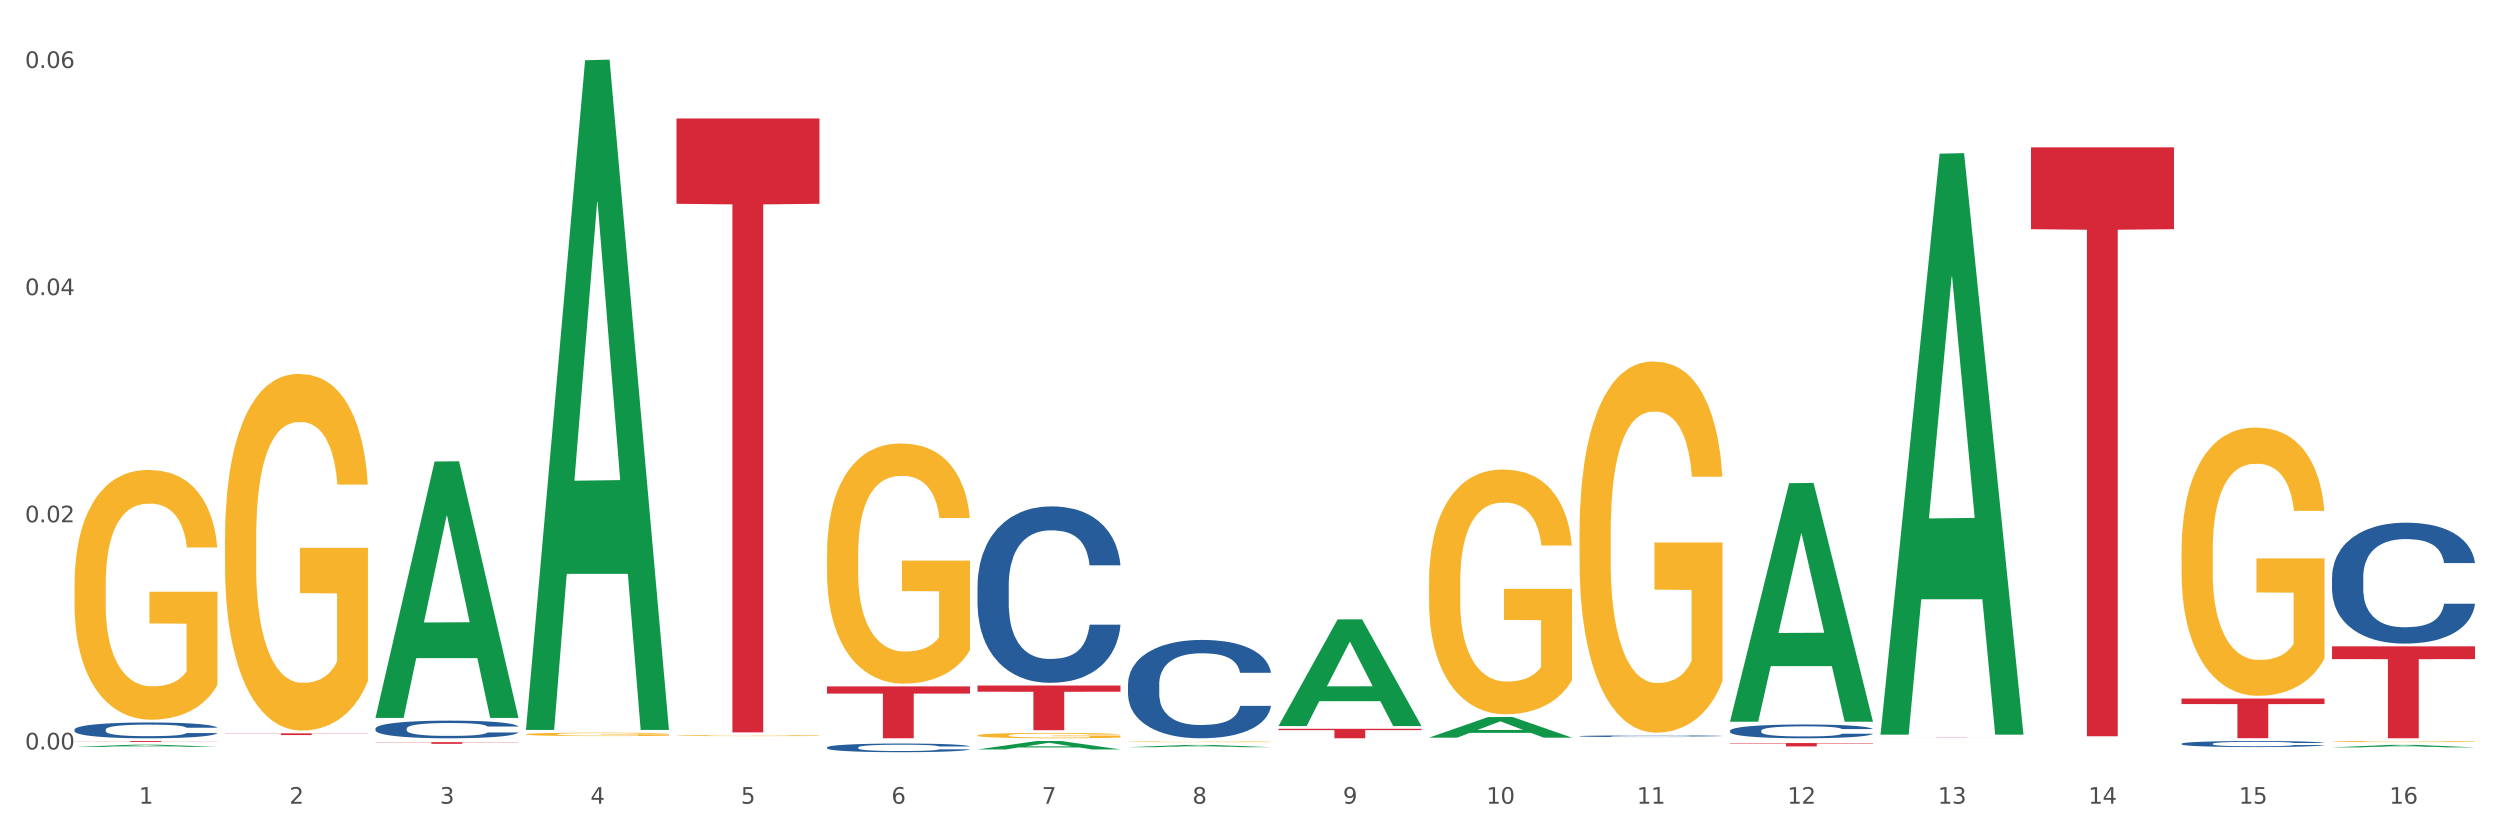 <?xml version="1.0" encoding="utf-8" standalone="no"?>
<!DOCTYPE svg PUBLIC "-//W3C//DTD SVG 1.1//EN"
  "http://www.w3.org/Graphics/SVG/1.1/DTD/svg11.dtd">
<svg xmlns:xlink="http://www.w3.org/1999/xlink" width="1080pt" height="360pt" viewBox="0 0 1080 360" xmlns="http://www.w3.org/2000/svg" version="1.1">
 <rect x="0" y="0" width="1080" height="360" fill="#333333" stroke="none"/>
 <defs>
  <style type="text/css">*{stroke-linejoin: round; stroke-linecap: butt}</style>
 </defs>
 <g id="figure_1">
  <g id="patch_1">
   <path d="M 0 360 
L 1080 360 
L 1080 0 
L 0 0 
z
" style="fill: #ffffff; stroke: #ffffff; stroke-linejoin: miter"/>
  </g>
  <g id="axes_1">
   <g id="matplotlib.axis_1">
    <g id="xtick_1">
     <g id="text_1">
      <!-- 1 -->
      <g style="fill: #4d4d4d" transform="translate(60.004 347.204) scale(0.096 -0.096)">
       <defs>
        <path id="DejaVuSans-31" d="M 794 531 
L 1825 531 
L 1825 4091 
L 703 3866 
L 703 4441 
L 1819 4666 
L 2450 4666 
L 2450 531 
L 3481 531 
L 3481 0 
L 794 0 
L 794 531 
z
" transform="scale(0.016)"/>
       </defs>
       <use xlink:href="#DejaVuSans-31"/>
      </g>
     </g>
    </g>
    <g id="xtick_2">
     <g id="text_2">
      <!-- 2 -->
      <g style="fill: #4d4d4d" transform="translate(125.021 347.204) scale(0.096 -0.096)">
       <defs>
        <path id="DejaVuSans-32" d="M 1228 531 
L 3431 531 
L 3431 0 
L 469 0 
L 469 531 
Q 828 903 1448 1529 
Q 2069 2156 2228 2338 
Q 2531 2678 2651 2914 
Q 2772 3150 2772 3378 
Q 2772 3750 2511 3984 
Q 2250 4219 1831 4219 
Q 1534 4219 1204 4116 
Q 875 4013 500 3803 
L 500 4441 
Q 881 4594 1212 4672 
Q 1544 4750 1819 4750 
Q 2544 4750 2975 4387 
Q 3406 4025 3406 3419 
Q 3406 3131 3298 2873 
Q 3191 2616 2906 2266 
Q 2828 2175 2409 1742 
Q 1991 1309 1228 531 
z
" transform="scale(0.016)"/>
       </defs>
       <use xlink:href="#DejaVuSans-32"/>
      </g>
     </g>
    </g>
    <g id="xtick_3">
     <g id="text_3">
      <!-- 3 -->
      <g style="fill: #4d4d4d" transform="translate(190.039 347.204) scale(0.096 -0.096)">
       <defs>
        <path id="DejaVuSans-33" d="M 2597 2516 
Q 3050 2419 3304 2112 
Q 3559 1806 3559 1356 
Q 3559 666 3084 287 
Q 2609 -91 1734 -91 
Q 1441 -91 1130 -33 
Q 819 25 488 141 
L 488 750 
Q 750 597 1062 519 
Q 1375 441 1716 441 
Q 2309 441 2620 675 
Q 2931 909 2931 1356 
Q 2931 1769 2642 2001 
Q 2353 2234 1838 2234 
L 1294 2234 
L 1294 2753 
L 1863 2753 
Q 2328 2753 2575 2939 
Q 2822 3125 2822 3475 
Q 2822 3834 2567 4026 
Q 2313 4219 1838 4219 
Q 1578 4219 1281 4162 
Q 984 4106 628 3988 
L 628 4550 
Q 988 4650 1302 4700 
Q 1616 4750 1894 4750 
Q 2613 4750 3031 4423 
Q 3450 4097 3450 3541 
Q 3450 3153 3228 2886 
Q 3006 2619 2597 2516 
z
" transform="scale(0.016)"/>
       </defs>
       <use xlink:href="#DejaVuSans-33"/>
      </g>
     </g>
    </g>
    <g id="xtick_4">
     <g id="text_4">
      <!-- 4 -->
      <g style="fill: #4d4d4d" transform="translate(255.056 347.204) scale(0.096 -0.096)">
       <defs>
        <path id="DejaVuSans-34" d="M 2419 4116 
L 825 1625 
L 2419 1625 
L 2419 4116 
z
M 2253 4666 
L 3047 4666 
L 3047 1625 
L 3713 1625 
L 3713 1100 
L 3047 1100 
L 3047 0 
L 2419 0 
L 2419 1100 
L 313 1100 
L 313 1709 
L 2253 4666 
z
" transform="scale(0.016)"/>
       </defs>
       <use xlink:href="#DejaVuSans-34"/>
      </g>
     </g>
    </g>
    <g id="xtick_5">
     <g id="text_5">
      <!-- 5 -->
      <g style="fill: #4d4d4d" transform="translate(320.073 347.204) scale(0.096 -0.096)">
       <defs>
        <path id="DejaVuSans-35" d="M 691 4666 
L 3169 4666 
L 3169 4134 
L 1269 4134 
L 1269 2991 
Q 1406 3038 1543 3061 
Q 1681 3084 1819 3084 
Q 2600 3084 3056 2656 
Q 3513 2228 3513 1497 
Q 3513 744 3044 326 
Q 2575 -91 1722 -91 
Q 1428 -91 1123 -41 
Q 819 9 494 109 
L 494 744 
Q 775 591 1075 516 
Q 1375 441 1709 441 
Q 2250 441 2565 725 
Q 2881 1009 2881 1497 
Q 2881 1984 2565 2268 
Q 2250 2553 1709 2553 
Q 1456 2553 1204 2497 
Q 953 2441 691 2322 
L 691 4666 
z
" transform="scale(0.016)"/>
       </defs>
       <use xlink:href="#DejaVuSans-35"/>
      </g>
     </g>
    </g>
    <g id="xtick_6">
     <g id="text_6">
      <!-- 6 -->
      <g style="fill: #4d4d4d" transform="translate(385.09 347.204) scale(0.096 -0.096)">
       <defs>
        <path id="DejaVuSans-36" d="M 2113 2584 
Q 1688 2584 1439 2293 
Q 1191 2003 1191 1497 
Q 1191 994 1439 701 
Q 1688 409 2113 409 
Q 2538 409 2786 701 
Q 3034 994 3034 1497 
Q 3034 2003 2786 2293 
Q 2538 2584 2113 2584 
z
M 3366 4563 
L 3366 3988 
Q 3128 4100 2886 4159 
Q 2644 4219 2406 4219 
Q 1781 4219 1451 3797 
Q 1122 3375 1075 2522 
Q 1259 2794 1537 2939 
Q 1816 3084 2150 3084 
Q 2853 3084 3261 2657 
Q 3669 2231 3669 1497 
Q 3669 778 3244 343 
Q 2819 -91 2113 -91 
Q 1303 -91 875 529 
Q 447 1150 447 2328 
Q 447 3434 972 4092 
Q 1497 4750 2381 4750 
Q 2619 4750 2861 4703 
Q 3103 4656 3366 4563 
z
" transform="scale(0.016)"/>
       </defs>
       <use xlink:href="#DejaVuSans-36"/>
      </g>
     </g>
    </g>
    <g id="xtick_7">
     <g id="text_7">
      <!-- 7 -->
      <g style="fill: #4d4d4d" transform="translate(450.108 347.204) scale(0.096 -0.096)">
       <defs>
        <path id="DejaVuSans-37" d="M 525 4666 
L 3525 4666 
L 3525 4397 
L 1831 0 
L 1172 0 
L 2766 4134 
L 525 4134 
L 525 4666 
z
" transform="scale(0.016)"/>
       </defs>
       <use xlink:href="#DejaVuSans-37"/>
      </g>
     </g>
    </g>
    <g id="xtick_8">
     <g id="text_8">
      <!-- 8 -->
      <g style="fill: #4d4d4d" transform="translate(515.125 347.204) scale(0.096 -0.096)">
       <defs>
        <path id="DejaVuSans-38" d="M 2034 2216 
Q 1584 2216 1326 1975 
Q 1069 1734 1069 1313 
Q 1069 891 1326 650 
Q 1584 409 2034 409 
Q 2484 409 2743 651 
Q 3003 894 3003 1313 
Q 3003 1734 2745 1975 
Q 2488 2216 2034 2216 
z
M 1403 2484 
Q 997 2584 770 2862 
Q 544 3141 544 3541 
Q 544 4100 942 4425 
Q 1341 4750 2034 4750 
Q 2731 4750 3128 4425 
Q 3525 4100 3525 3541 
Q 3525 3141 3298 2862 
Q 3072 2584 2669 2484 
Q 3125 2378 3379 2068 
Q 3634 1759 3634 1313 
Q 3634 634 3220 271 
Q 2806 -91 2034 -91 
Q 1263 -91 848 271 
Q 434 634 434 1313 
Q 434 1759 690 2068 
Q 947 2378 1403 2484 
z
M 1172 3481 
Q 1172 3119 1398 2916 
Q 1625 2713 2034 2713 
Q 2441 2713 2670 2916 
Q 2900 3119 2900 3481 
Q 2900 3844 2670 4047 
Q 2441 4250 2034 4250 
Q 1625 4250 1398 4047 
Q 1172 3844 1172 3481 
z
" transform="scale(0.016)"/>
       </defs>
       <use xlink:href="#DejaVuSans-38"/>
      </g>
     </g>
    </g>
    <g id="xtick_9">
     <g id="text_9">
      <!-- 9 -->
      <g style="fill: #4d4d4d" transform="translate(580.142 347.204) scale(0.096 -0.096)">
       <defs>
        <path id="DejaVuSans-39" d="M 703 97 
L 703 672 
Q 941 559 1184 500 
Q 1428 441 1663 441 
Q 2288 441 2617 861 
Q 2947 1281 2994 2138 
Q 2813 1869 2534 1725 
Q 2256 1581 1919 1581 
Q 1219 1581 811 2004 
Q 403 2428 403 3163 
Q 403 3881 828 4315 
Q 1253 4750 1959 4750 
Q 2769 4750 3195 4129 
Q 3622 3509 3622 2328 
Q 3622 1225 3098 567 
Q 2575 -91 1691 -91 
Q 1453 -91 1209 -44 
Q 966 3 703 97 
z
M 1959 2075 
Q 2384 2075 2632 2365 
Q 2881 2656 2881 3163 
Q 2881 3666 2632 3958 
Q 2384 4250 1959 4250 
Q 1534 4250 1286 3958 
Q 1038 3666 1038 3163 
Q 1038 2656 1286 2365 
Q 1534 2075 1959 2075 
z
" transform="scale(0.016)"/>
       </defs>
       <use xlink:href="#DejaVuSans-39"/>
      </g>
     </g>
    </g>
    <g id="xtick_10">
     <g id="text_10">
      <!-- 10 -->
      <g style="fill: #4d4d4d" transform="translate(642.105 347.204) scale(0.096 -0.096)">
       <defs>
        <path id="DejaVuSans-30" d="M 2034 4250 
Q 1547 4250 1301 3770 
Q 1056 3291 1056 2328 
Q 1056 1369 1301 889 
Q 1547 409 2034 409 
Q 2525 409 2770 889 
Q 3016 1369 3016 2328 
Q 3016 3291 2770 3770 
Q 2525 4250 2034 4250 
z
M 2034 4750 
Q 2819 4750 3233 4129 
Q 3647 3509 3647 2328 
Q 3647 1150 3233 529 
Q 2819 -91 2034 -91 
Q 1250 -91 836 529 
Q 422 1150 422 2328 
Q 422 3509 836 4129 
Q 1250 4750 2034 4750 
z
" transform="scale(0.016)"/>
       </defs>
       <use xlink:href="#DejaVuSans-31"/>
       <use xlink:href="#DejaVuSans-30" transform="translate(63.623 0)"/>
      </g>
     </g>
    </g>
    <g id="xtick_11">
     <g id="text_11">
      <!-- 11 -->
      <g style="fill: #4d4d4d" transform="translate(707.123 347.204) scale(0.096 -0.096)">
       <use xlink:href="#DejaVuSans-31"/>
       <use xlink:href="#DejaVuSans-31" transform="translate(63.623 0)"/>
      </g>
     </g>
    </g>
    <g id="xtick_12">
     <g id="text_12">
      <!-- 12 -->
      <g style="fill: #4d4d4d" transform="translate(772.14 347.204) scale(0.096 -0.096)">
       <use xlink:href="#DejaVuSans-31"/>
       <use xlink:href="#DejaVuSans-32" transform="translate(63.623 0)"/>
      </g>
     </g>
    </g>
    <g id="xtick_13">
     <g id="text_13">
      <!-- 13 -->
      <g style="fill: #4d4d4d" transform="translate(837.157 347.204) scale(0.096 -0.096)">
       <use xlink:href="#DejaVuSans-31"/>
       <use xlink:href="#DejaVuSans-33" transform="translate(63.623 0)"/>
      </g>
     </g>
    </g>
    <g id="xtick_14">
     <g id="text_14">
      <!-- 14 -->
      <g style="fill: #4d4d4d" transform="translate(902.174 347.204) scale(0.096 -0.096)">
       <use xlink:href="#DejaVuSans-31"/>
       <use xlink:href="#DejaVuSans-34" transform="translate(63.623 0)"/>
      </g>
     </g>
    </g>
    <g id="xtick_15">
     <g id="text_15">
      <!-- 15 -->
      <g style="fill: #4d4d4d" transform="translate(967.192 347.204) scale(0.096 -0.096)">
       <use xlink:href="#DejaVuSans-31"/>
       <use xlink:href="#DejaVuSans-35" transform="translate(63.623 0)"/>
      </g>
     </g>
    </g>
    <g id="xtick_16">
     <g id="text_16">
      <!-- 16 -->
      <g style="fill: #4d4d4d" transform="translate(1032.209 347.204) scale(0.096 -0.096)">
       <use xlink:href="#DejaVuSans-31"/>
       <use xlink:href="#DejaVuSans-36" transform="translate(63.623 0)"/>
      </g>
     </g>
    </g>
    <g id="xtick_17"/>
    <g id="xtick_18"/>
    <g id="xtick_19"/>
    <g id="xtick_20"/>
    <g id="xtick_21"/>
    <g id="xtick_22"/>
    <g id="xtick_23"/>
    <g id="xtick_24"/>
    <g id="xtick_25"/>
    <g id="xtick_26"/>
    <g id="xtick_27"/>
    <g id="xtick_28"/>
    <g id="xtick_29"/>
    <g id="xtick_30"/>
    <g id="xtick_31"/>
   </g>
   <g id="matplotlib.axis_2">
    <g id="ytick_1">
     <g id="text_17">
      <!-- 0.00 -->
      <g style="fill: #4d4d4d" transform="translate(10.8 323.763) scale(0.096 -0.096)">
       <defs>
        <path id="DejaVuSans-2e" d="M 684 794 
L 1344 794 
L 1344 0 
L 684 0 
L 684 794 
z
" transform="scale(0.016)"/>
       </defs>
       <use xlink:href="#DejaVuSans-30"/>
       <use xlink:href="#DejaVuSans-2e" transform="translate(63.623 0)"/>
       <use xlink:href="#DejaVuSans-30" transform="translate(95.41 0)"/>
       <use xlink:href="#DejaVuSans-30" transform="translate(159.033 0)"/>
      </g>
     </g>
    </g>
    <g id="ytick_2">
     <g id="text_18">
      <!-- 0.02 -->
      <g style="fill: #4d4d4d" transform="translate(10.8 225.631) scale(0.096 -0.096)">
       <use xlink:href="#DejaVuSans-30"/>
       <use xlink:href="#DejaVuSans-2e" transform="translate(63.623 0)"/>
       <use xlink:href="#DejaVuSans-30" transform="translate(95.41 0)"/>
       <use xlink:href="#DejaVuSans-32" transform="translate(159.033 0)"/>
      </g>
     </g>
    </g>
    <g id="ytick_3">
     <g id="text_19">
      <!-- 0.04 -->
      <g style="fill: #4d4d4d" transform="translate(10.8 127.498) scale(0.096 -0.096)">
       <use xlink:href="#DejaVuSans-30"/>
       <use xlink:href="#DejaVuSans-2e" transform="translate(63.623 0)"/>
       <use xlink:href="#DejaVuSans-30" transform="translate(95.41 0)"/>
       <use xlink:href="#DejaVuSans-34" transform="translate(159.033 0)"/>
      </g>
     </g>
    </g>
    <g id="ytick_4">
     <g id="text_20">
      <!-- 0.06 -->
      <g style="fill: #4d4d4d" transform="translate(10.8 29.366) scale(0.096 -0.096)">
       <use xlink:href="#DejaVuSans-30"/>
       <use xlink:href="#DejaVuSans-2e" transform="translate(63.623 0)"/>
       <use xlink:href="#DejaVuSans-30" transform="translate(95.41 0)"/>
       <use xlink:href="#DejaVuSans-36" transform="translate(159.033 0)"/>
      </g>
     </g>
    </g>
    <g id="ytick_5"/>
    <g id="ytick_6"/>
    <g id="ytick_7"/>
   </g>
   <g id="PolyCollection_1">
    <path d="M 32.175 322.656 
L 32.239 322.655 
L 57.709 321.705 
L 68.28 321.704 
L 93.941 322.658 
L 81.715 322.658 
L 76.176 322.436 
L 49.877 322.436 
L 49.686 322.439 
L 44.337 322.658 
L 32.175 322.658 
L 32.175 322.656 
L 53.188 322.303 
L 72.864 322.302 
L 63.122 321.907 
L 62.995 321.906 
L 62.867 321.908 
L 53.125 322.302 
L 53.188 322.303 
L 32.175 322.656 
z
" clip-path="url(#p091f482cc3)" style="fill: #109648"/>
    <path d="M 877.399 63.661 
L 939.166 63.661 
L 939.166 99.013 
L 914.869 99.252 
L 914.869 318.054 
L 901.549 318.054 
L 901.549 99.252 
L 877.399 99.013 
L 877.399 63.899 
L 877.399 63.661 
z
" clip-path="url(#p091f482cc3)" style="fill: #d62839"/>
    <path d="M 812.382 318.562 
L 874.148 318.562 
L 874.148 318.574 
L 849.852 318.575 
L 849.852 318.651 
L 836.532 318.651 
L 836.532 318.575 
L 812.382 318.574 
L 812.382 318.562 
L 812.382 318.562 
z
" clip-path="url(#p091f482cc3)" style="fill: #d62839"/>
    <path d="M 747.365 321.009 
L 809.131 321.009 
L 809.131 321.208 
L 784.834 321.21 
L 784.834 322.441 
L 771.515 322.441 
L 771.515 321.21 
L 747.365 321.208 
L 747.365 321.011 
L 747.365 321.009 
z
" clip-path="url(#p091f482cc3)" style="fill: #d62839"/>
    <path d="M 552.313 314.842 
L 614.079 314.842 
L 614.079 315.411 
L 589.783 315.415 
L 589.783 318.938 
L 576.463 318.938 
L 576.463 315.415 
L 552.313 315.411 
L 552.313 314.846 
L 552.313 314.842 
z
" clip-path="url(#p091f482cc3)" style="fill: #d62839"/>
    <path d="M 422.278 296.151 
L 484.045 296.151 
L 484.045 298.832 
L 459.748 298.85 
L 459.748 315.446 
L 446.429 315.446 
L 446.429 298.85 
L 422.278 298.832 
L 422.278 296.169 
L 422.278 296.151 
z
" clip-path="url(#p091f482cc3)" style="fill: #d62839"/>
    <path d="M 357.261 296.513 
L 419.028 296.513 
L 419.028 299.63 
L 394.731 299.651 
L 394.731 318.938 
L 381.412 318.938 
L 381.412 299.651 
L 357.261 299.63 
L 357.261 296.535 
L 357.261 296.513 
z
" clip-path="url(#p091f482cc3)" style="fill: #d62839"/>
    <path d="M 292.244 51.19 
L 354.01 51.19 
L 354.01 88.046 
L 329.714 88.295 
L 329.714 316.404 
L 316.394 316.404 
L 316.394 88.295 
L 292.244 88.046 
L 292.244 51.439 
L 292.244 51.19 
z
" clip-path="url(#p091f482cc3)" style="fill: #d62839"/>
    <path d="M 162.209 320.607 
L 223.976 320.607 
L 223.976 320.709 
L 199.679 320.71 
L 199.679 321.339 
L 186.36 321.339 
L 186.36 320.71 
L 162.209 320.709 
L 162.209 320.608 
L 162.209 320.607 
z
" clip-path="url(#p091f482cc3)" style="fill: #d62839"/>
    <path d="M 32.175 320.116 
L 93.941 320.116 
L 93.941 320.173 
L 69.645 320.173 
L 69.645 320.527 
L 56.325 320.527 
L 56.325 320.173 
L 32.175 320.173 
L 32.175 320.116 
L 32.175 320.116 
z
" clip-path="url(#p091f482cc3)" style="fill: #d62839"/>
    <path d="M 1007.434 320.34 
L 1007.507 320.339 
L 1007.507 320.324 
L 1007.652 320.31 
L 1008.382 320.277 
L 1009.475 320.249 
L 1010.278 320.234 
L 1011.08 320.222 
L 1012.028 320.211 
L 1013.195 320.198 
L 1015.309 320.18 
L 1016.622 320.171 
L 1018.226 320.161 
L 1021.143 320.147 
L 1023.258 320.139 
L 1025.446 320.132 
L 1029.019 320.124 
L 1031.353 320.121 
L 1033.832 320.118 
L 1036.822 320.116 
L 1039.083 320.116 
L 1044.041 320.117 
L 1048.271 320.121 
L 1050.313 320.124 
L 1052.938 320.129 
L 1054.324 320.133 
L 1056.584 320.14 
L 1058.918 320.149 
L 1060.522 320.157 
L 1062.929 320.172 
L 1064.752 320.187 
L 1066.429 320.206 
L 1067.304 320.219 
L 1067.96 320.231 
L 1068.544 320.245 
L 1069.127 320.266 
L 1056.001 320.266 
L 1055.49 320.251 
L 1054.688 320.236 
L 1053.521 320.222 
L 1052.5 320.213 
L 1050.75 320.202 
L 1049.146 320.195 
L 1047.469 320.19 
L 1045.427 320.185 
L 1043.823 320.183 
L 1041.562 320.181 
L 1037.114 320.182 
L 1034.124 320.185 
L 1032.082 320.19 
L 1030.769 320.194 
L 1029.602 320.198 
L 1028.29 320.204 
L 1026.758 320.214 
L 1025.665 320.222 
L 1024.571 320.233 
L 1023.696 320.243 
L 1022.893 320.256 
L 1022.237 320.269 
L 1021.727 320.283 
L 1021.289 320.3 
L 1020.925 320.327 
L 1020.925 320.388 
L 1021.07 320.402 
L 1021.435 320.42 
L 1021.873 320.434 
L 1022.602 320.45 
L 1023.258 320.461 
L 1024.498 320.477 
L 1025.883 320.491 
L 1026.977 320.499 
L 1028.071 320.506 
L 1029.967 320.516 
L 1032.082 320.524 
L 1033.905 320.529 
L 1036.384 320.533 
L 1038.062 320.535 
L 1039.52 320.536 
L 1043.093 320.536 
L 1045.646 320.534 
L 1048.49 320.531 
L 1050.677 320.527 
L 1052.5 320.522 
L 1054.542 320.514 
L 1055.855 320.507 
L 1055.855 320.414 
L 1039.812 320.414 
L 1039.812 320.352 
L 1069.2 320.352 
L 1069.2 320.533 
L 1067.96 320.542 
L 1066.575 320.551 
L 1065.116 320.558 
L 1062.929 320.568 
L 1060.303 320.577 
L 1057.97 320.583 
L 1055.49 320.588 
L 1052.573 320.593 
L 1048.781 320.597 
L 1046.448 320.599 
L 1043.531 320.6 
L 1040.103 320.601 
L 1037.114 320.6 
L 1034.197 320.598 
L 1031.134 320.594 
L 1028.144 320.588 
L 1025.883 320.582 
L 1023.623 320.575 
L 1021.216 320.566 
L 1019.32 320.557 
L 1017.862 320.549 
L 1016.257 320.539 
L 1014.507 320.526 
L 1013.195 320.514 
L 1012.028 320.501 
L 1010.788 320.485 
L 1009.913 320.471 
L 1009.038 320.454 
L 1008.527 320.441 
L 1007.944 320.421 
L 1007.507 320.394 
L 1007.434 320.34 
z
" clip-path="url(#p091f482cc3)" style="fill: #f7b32b"/>
    <path d="M 942.416 238.262 
L 942.489 238.156 
L 942.489 234.346 
L 942.635 231.065 
L 943.364 223.127 
L 944.458 216.564 
L 945.26 213.072 
L 946.063 210.214 
L 947.011 207.356 
L 948.177 204.393 
L 950.292 200.053 
L 951.605 197.83 
L 953.209 195.502 
L 956.126 192.115 
L 958.241 190.21 
L 960.429 188.622 
L 964.002 186.717 
L 966.335 185.87 
L 968.815 185.235 
L 971.805 184.812 
L 974.065 184.706 
L 979.024 185.023 
L 983.254 185.976 
L 985.296 186.717 
L 987.921 187.987 
L 989.306 188.834 
L 991.567 190.527 
L 993.901 192.75 
L 995.505 194.655 
L 997.911 198.254 
L 999.734 201.852 
L 1001.412 206.298 
L 1002.287 209.367 
L 1002.943 212.225 
L 1003.526 215.506 
L 1004.11 220.692 
L 990.984 220.692 
L 990.473 216.988 
L 989.671 213.495 
L 988.504 210.108 
L 987.483 207.991 
L 985.733 205.345 
L 984.129 203.652 
L 982.451 202.382 
L 980.41 201.323 
L 978.805 200.794 
L 976.545 200.371 
L 972.096 200.476 
L 969.106 201.323 
L 967.065 202.382 
L 965.752 203.334 
L 964.585 204.393 
L 963.273 205.874 
L 961.741 208.097 
L 960.647 210.108 
L 959.553 212.648 
L 958.678 215.188 
L 957.876 218.152 
L 957.22 221.327 
L 956.709 224.608 
L 956.272 228.631 
L 955.907 235.299 
L 955.907 249.799 
L 956.053 253.08 
L 956.418 257.42 
L 956.855 260.701 
L 957.585 264.617 
L 958.241 267.263 
L 959.481 271.073 
L 960.866 274.249 
L 961.96 276.26 
L 963.054 277.953 
L 964.95 280.282 
L 967.065 282.187 
L 968.888 283.351 
L 971.367 284.41 
L 973.044 284.833 
L 974.503 285.045 
L 978.076 285.045 
L 980.628 284.727 
L 983.472 283.986 
L 985.66 283.034 
L 987.483 281.869 
L 989.525 279.964 
L 990.838 278.165 
L 990.838 256.044 
L 974.795 255.938 
L 974.795 241.226 
L 1004.183 241.226 
L 1004.183 284.41 
L 1002.943 286.632 
L 1001.558 288.643 
L 1000.099 290.443 
L 997.911 292.665 
L 995.286 294.782 
L 992.953 296.264 
L 990.473 297.534 
L 987.556 298.698 
L 983.764 299.757 
L 981.431 300.18 
L 978.514 300.498 
L 975.086 300.604 
L 972.096 300.392 
L 969.179 299.863 
L 966.117 298.91 
L 963.127 297.534 
L 960.866 296.158 
L 958.605 294.465 
L 956.199 292.242 
L 954.303 290.125 
L 952.844 288.22 
L 951.24 285.786 
L 949.49 282.61 
L 948.177 279.753 
L 947.011 276.789 
L 945.771 272.979 
L 944.896 269.697 
L 944.021 265.57 
L 943.51 262.5 
L 942.927 257.737 
L 942.489 251.069 
L 942.416 238.262 
z
" clip-path="url(#p091f482cc3)" style="fill: #f7b32b"/>
    <path d="M 682.347 230.254 
L 682.42 230.107 
L 682.42 224.835 
L 682.566 220.294 
L 683.295 209.309 
L 684.389 200.229 
L 685.191 195.395 
L 685.994 191.441 
L 686.942 187.486 
L 688.108 183.385 
L 690.223 177.38 
L 691.536 174.305 
L 693.14 171.082 
L 696.057 166.396 
L 698.172 163.759 
L 700.36 161.562 
L 703.933 158.926 
L 706.266 157.754 
L 708.746 156.876 
L 711.736 156.29 
L 713.996 156.143 
L 718.955 156.583 
L 723.185 157.901 
L 725.227 158.926 
L 727.852 160.684 
L 729.237 161.855 
L 731.498 164.199 
L 733.832 167.274 
L 735.436 169.911 
L 737.842 174.891 
L 739.665 179.87 
L 741.343 186.022 
L 742.218 190.269 
L 742.874 194.224 
L 743.457 198.764 
L 744.041 205.941 
L 730.915 205.941 
L 730.404 200.815 
L 729.602 195.981 
L 728.435 191.294 
L 727.414 188.365 
L 725.664 184.704 
L 724.06 182.36 
L 722.383 180.603 
L 720.341 179.138 
L 718.736 178.406 
L 716.476 177.82 
L 712.027 177.966 
L 709.037 179.138 
L 706.996 180.603 
L 705.683 181.921 
L 704.516 183.385 
L 703.204 185.436 
L 701.672 188.512 
L 700.578 191.294 
L 699.484 194.81 
L 698.609 198.325 
L 697.807 202.426 
L 697.151 206.82 
L 696.64 211.36 
L 696.203 216.926 
L 695.838 226.153 
L 695.838 246.218 
L 695.984 250.759 
L 696.349 256.764 
L 696.786 261.304 
L 697.516 266.723 
L 698.172 270.385 
L 699.412 275.657 
L 700.797 280.051 
L 701.891 282.834 
L 702.985 285.178 
L 704.881 288.4 
L 706.996 291.036 
L 708.819 292.647 
L 711.298 294.112 
L 712.975 294.698 
L 714.434 294.991 
L 718.007 294.991 
L 720.559 294.551 
L 723.403 293.526 
L 725.591 292.208 
L 727.414 290.597 
L 729.456 287.96 
L 730.769 285.471 
L 730.769 254.86 
L 714.726 254.713 
L 714.726 234.355 
L 744.114 234.355 
L 744.114 294.112 
L 742.874 297.188 
L 741.489 299.97 
L 740.03 302.46 
L 737.842 305.536 
L 735.217 308.465 
L 732.884 310.516 
L 730.404 312.273 
L 727.487 313.884 
L 723.695 315.349 
L 721.362 315.935 
L 718.445 316.374 
L 715.017 316.521 
L 712.027 316.228 
L 709.11 315.496 
L 706.048 314.177 
L 703.058 312.273 
L 700.797 310.369 
L 698.536 308.026 
L 696.13 304.95 
L 694.234 302.021 
L 692.776 299.385 
L 691.171 296.016 
L 689.421 291.622 
L 688.108 287.667 
L 686.942 283.567 
L 685.702 278.294 
L 684.827 273.753 
L 683.952 268.041 
L 683.441 263.794 
L 682.858 257.203 
L 682.42 247.976 
L 682.347 230.254 
z
" clip-path="url(#p091f482cc3)" style="fill: #f7b32b"/>
    <path d="M 617.33 251.697 
L 617.403 251.601 
L 617.403 248.124 
L 617.549 245.131 
L 618.278 237.888 
L 619.372 231.901 
L 620.174 228.715 
L 620.976 226.107 
L 621.924 223.5 
L 623.091 220.796 
L 625.206 216.837 
L 626.519 214.809 
L 628.123 212.685 
L 631.04 209.594 
L 633.155 207.856 
L 635.342 206.408 
L 638.916 204.67 
L 641.249 203.897 
L 643.729 203.318 
L 646.718 202.931 
L 648.979 202.835 
L 653.938 203.124 
L 658.167 203.994 
L 660.209 204.67 
L 662.835 205.828 
L 664.22 206.601 
L 666.481 208.146 
L 668.814 210.174 
L 670.419 211.912 
L 672.825 215.195 
L 674.648 218.479 
L 676.325 222.534 
L 677.201 225.335 
L 677.857 227.942 
L 678.44 230.936 
L 679.024 235.667 
L 665.897 235.667 
L 665.387 232.288 
L 664.585 229.101 
L 663.418 226.011 
L 662.397 224.079 
L 660.647 221.665 
L 659.043 220.12 
L 657.365 218.961 
L 655.323 217.996 
L 653.719 217.513 
L 651.458 217.127 
L 647.01 217.223 
L 644.02 217.996 
L 641.978 218.961 
L 640.666 219.83 
L 639.499 220.796 
L 638.186 222.148 
L 636.655 224.176 
L 635.561 226.011 
L 634.467 228.328 
L 633.592 230.646 
L 632.79 233.35 
L 632.134 236.247 
L 631.623 239.24 
L 631.186 242.91 
L 630.821 248.994 
L 630.821 262.223 
L 630.967 265.217 
L 631.332 269.176 
L 631.769 272.169 
L 632.498 275.742 
L 633.155 278.157 
L 634.394 281.633 
L 635.78 284.53 
L 636.874 286.365 
L 637.968 287.91 
L 639.864 290.034 
L 641.978 291.772 
L 643.801 292.835 
L 646.281 293.8 
L 647.958 294.187 
L 649.417 294.38 
L 652.99 294.38 
L 655.542 294.09 
L 658.386 293.414 
L 660.574 292.545 
L 662.397 291.483 
L 664.439 289.745 
L 665.752 288.103 
L 665.752 267.921 
L 649.708 267.824 
L 649.708 254.401 
L 679.097 254.401 
L 679.097 293.8 
L 677.857 295.828 
L 676.471 297.663 
L 675.013 299.305 
L 672.825 301.333 
L 670.2 303.264 
L 667.866 304.616 
L 665.387 305.775 
L 662.47 306.837 
L 658.678 307.802 
L 656.344 308.189 
L 653.427 308.478 
L 650 308.575 
L 647.01 308.382 
L 644.093 307.899 
L 641.03 307.03 
L 638.041 305.775 
L 635.78 304.519 
L 633.519 302.974 
L 631.113 300.946 
L 629.217 299.015 
L 627.758 297.277 
L 626.154 295.056 
L 624.404 292.159 
L 623.091 289.551 
L 621.924 286.848 
L 620.685 283.371 
L 619.81 280.378 
L 618.934 276.612 
L 618.424 273.811 
L 617.841 269.466 
L 617.403 263.382 
L 617.33 251.697 
z
" clip-path="url(#p091f482cc3)" style="fill: #f7b32b"/>
    <path d="M 487.296 320.464 
L 487.369 320.464 
L 487.369 320.453 
L 487.514 320.445 
L 488.244 320.423 
L 489.338 320.405 
L 490.14 320.396 
L 490.942 320.388 
L 491.89 320.381 
L 493.057 320.373 
L 495.171 320.361 
L 496.484 320.355 
L 498.088 320.349 
L 501.005 320.339 
L 503.12 320.334 
L 505.308 320.33 
L 508.881 320.325 
L 511.215 320.323 
L 513.694 320.321 
L 516.684 320.32 
L 518.945 320.319 
L 523.903 320.32 
L 528.133 320.323 
L 530.175 320.325 
L 532.8 320.328 
L 534.186 320.331 
L 536.446 320.335 
L 538.78 320.341 
L 540.384 320.346 
L 542.791 320.356 
L 544.614 320.366 
L 546.291 320.378 
L 547.166 320.386 
L 547.822 320.394 
L 548.406 320.403 
L 548.989 320.417 
L 535.863 320.417 
L 535.352 320.407 
L 534.55 320.397 
L 533.383 320.388 
L 532.363 320.382 
L 530.612 320.375 
L 529.008 320.371 
L 527.331 320.367 
L 525.289 320.364 
L 523.685 320.363 
L 521.424 320.362 
L 516.976 320.362 
L 513.986 320.364 
L 511.944 320.367 
L 510.631 320.37 
L 509.464 320.373 
L 508.152 320.377 
L 506.62 320.383 
L 505.527 320.388 
L 504.433 320.395 
L 503.558 320.402 
L 502.756 320.41 
L 502.099 320.418 
L 501.589 320.427 
L 501.151 320.438 
L 500.787 320.456 
L 500.787 320.495 
L 500.932 320.504 
L 501.297 320.516 
L 501.735 320.525 
L 502.464 320.535 
L 503.12 320.542 
L 504.36 320.553 
L 505.745 320.561 
L 506.839 320.567 
L 507.933 320.571 
L 509.829 320.577 
L 511.944 320.583 
L 513.767 320.586 
L 516.246 320.589 
L 517.924 320.59 
L 519.382 320.59 
L 522.955 320.59 
L 525.508 320.589 
L 528.352 320.587 
L 530.539 320.585 
L 532.363 320.582 
L 534.404 320.577 
L 535.717 320.572 
L 535.717 320.512 
L 519.674 320.512 
L 519.674 320.472 
L 549.062 320.472 
L 549.062 320.589 
L 547.822 320.595 
L 546.437 320.6 
L 544.978 320.605 
L 542.791 320.611 
L 540.165 320.617 
L 537.832 320.621 
L 535.352 320.624 
L 532.435 320.627 
L 528.643 320.63 
L 526.31 320.631 
L 523.393 320.632 
L 519.966 320.632 
L 516.976 320.632 
L 514.059 320.63 
L 510.996 320.628 
L 508.006 320.624 
L 505.745 320.62 
L 503.485 320.616 
L 501.078 320.61 
L 499.182 320.604 
L 497.724 320.599 
L 496.119 320.592 
L 494.369 320.584 
L 493.057 320.576 
L 491.89 320.568 
L 490.65 320.558 
L 489.775 320.549 
L 488.9 320.538 
L 488.39 320.529 
L 487.806 320.517 
L 487.369 320.499 
L 487.296 320.464 
z
" clip-path="url(#p091f482cc3)" style="fill: #f7b32b"/>
    <path d="M 422.278 317.693 
L 422.351 317.691 
L 422.351 317.615 
L 422.497 317.549 
L 423.226 317.391 
L 424.32 317.26 
L 425.122 317.19 
L 425.925 317.133 
L 426.873 317.076 
L 428.039 317.017 
L 430.154 316.93 
L 431.467 316.886 
L 433.071 316.839 
L 435.988 316.771 
L 438.103 316.733 
L 440.291 316.702 
L 443.864 316.664 
L 446.197 316.647 
L 448.677 316.634 
L 451.667 316.626 
L 453.927 316.623 
L 458.886 316.63 
L 463.116 316.649 
L 465.158 316.664 
L 467.783 316.689 
L 469.168 316.706 
L 471.429 316.74 
L 473.763 316.784 
L 475.367 316.822 
L 477.773 316.894 
L 479.596 316.966 
L 481.274 317.055 
L 482.149 317.116 
L 482.805 317.173 
L 483.389 317.239 
L 483.972 317.342 
L 470.846 317.342 
L 470.335 317.268 
L 469.533 317.198 
L 468.366 317.131 
L 467.345 317.088 
L 465.595 317.036 
L 463.991 317.002 
L 462.314 316.976 
L 460.272 316.955 
L 458.667 316.945 
L 456.407 316.936 
L 451.958 316.938 
L 448.969 316.955 
L 446.927 316.976 
L 445.614 316.995 
L 444.447 317.017 
L 443.135 317.046 
L 441.603 317.091 
L 440.509 317.131 
L 439.416 317.182 
L 438.54 317.232 
L 437.738 317.291 
L 437.082 317.355 
L 436.571 317.42 
L 436.134 317.501 
L 435.769 317.634 
L 435.769 317.924 
L 435.915 317.989 
L 436.28 318.076 
L 436.717 318.141 
L 437.447 318.22 
L 438.103 318.272 
L 439.343 318.348 
L 440.728 318.412 
L 441.822 318.452 
L 442.916 318.486 
L 444.812 318.532 
L 446.927 318.57 
L 448.75 318.594 
L 451.229 318.615 
L 452.906 318.623 
L 454.365 318.628 
L 457.938 318.628 
L 460.49 318.621 
L 463.334 318.606 
L 465.522 318.587 
L 467.345 318.564 
L 469.387 318.526 
L 470.7 318.49 
L 470.7 318.048 
L 454.657 318.046 
L 454.657 317.752 
L 484.045 317.752 
L 484.045 318.615 
L 482.805 318.659 
L 481.42 318.699 
L 479.961 318.735 
L 477.773 318.78 
L 475.148 318.822 
L 472.815 318.852 
L 470.335 318.877 
L 467.418 318.9 
L 463.626 318.921 
L 461.293 318.93 
L 458.376 318.936 
L 454.948 318.938 
L 451.958 318.934 
L 449.041 318.923 
L 445.979 318.904 
L 442.989 318.877 
L 440.728 318.849 
L 438.468 318.816 
L 436.061 318.771 
L 434.165 318.729 
L 432.707 318.691 
L 431.102 318.642 
L 429.352 318.579 
L 428.039 318.522 
L 426.873 318.463 
L 425.633 318.387 
L 424.758 318.321 
L 423.883 318.239 
L 423.372 318.177 
L 422.789 318.082 
L 422.351 317.949 
L 422.278 317.693 
z
" clip-path="url(#p091f482cc3)" style="fill: #f7b32b"/>
    <path d="M 357.261 239.52 
L 357.334 239.426 
L 357.334 236.014 
L 357.48 233.076 
L 358.209 225.969 
L 359.303 220.094 
L 360.105 216.967 
L 360.907 214.408 
L 361.855 211.849 
L 363.022 209.196 
L 365.137 205.311 
L 366.45 203.321 
L 368.054 201.236 
L 370.971 198.204 
L 373.086 196.498 
L 375.273 195.076 
L 378.847 193.371 
L 381.18 192.613 
L 383.66 192.044 
L 386.649 191.665 
L 388.91 191.57 
L 393.869 191.854 
L 398.098 192.707 
L 400.14 193.371 
L 402.766 194.508 
L 404.151 195.266 
L 406.412 196.782 
L 408.745 198.772 
L 410.35 200.478 
L 412.756 203.7 
L 414.579 206.922 
L 416.256 210.902 
L 417.132 213.65 
L 417.788 216.209 
L 418.371 219.146 
L 418.955 223.79 
L 405.828 223.79 
L 405.318 220.473 
L 404.516 217.346 
L 403.349 214.313 
L 402.328 212.418 
L 400.578 210.049 
L 398.974 208.533 
L 397.296 207.396 
L 395.254 206.448 
L 393.65 205.974 
L 391.39 205.595 
L 386.941 205.69 
L 383.951 206.448 
L 381.909 207.396 
L 380.597 208.248 
L 379.43 209.196 
L 378.117 210.523 
L 376.586 212.513 
L 375.492 214.313 
L 374.398 216.588 
L 373.523 218.862 
L 372.721 221.515 
L 372.065 224.358 
L 371.554 227.296 
L 371.117 230.897 
L 370.752 236.867 
L 370.752 249.85 
L 370.898 252.787 
L 371.263 256.673 
L 371.7 259.61 
L 372.429 263.116 
L 373.086 265.486 
L 374.325 268.897 
L 375.711 271.74 
L 376.805 273.54 
L 377.899 275.057 
L 379.795 277.141 
L 381.909 278.847 
L 383.733 279.89 
L 386.212 280.837 
L 387.889 281.216 
L 389.348 281.406 
L 392.921 281.406 
L 395.473 281.122 
L 398.317 280.458 
L 400.505 279.605 
L 402.328 278.563 
L 404.37 276.857 
L 405.683 275.246 
L 405.683 255.441 
L 389.639 255.346 
L 389.639 242.174 
L 419.028 242.174 
L 419.028 280.837 
L 417.788 282.827 
L 416.402 284.628 
L 414.944 286.239 
L 412.756 288.229 
L 410.131 290.124 
L 407.797 291.451 
L 405.318 292.588 
L 402.401 293.63 
L 398.609 294.578 
L 396.275 294.957 
L 393.358 295.241 
L 389.931 295.336 
L 386.941 295.146 
L 384.024 294.673 
L 380.961 293.82 
L 377.972 292.588 
L 375.711 291.356 
L 373.45 289.84 
L 371.044 287.85 
L 369.148 285.954 
L 367.689 284.249 
L 366.085 282.069 
L 364.335 279.226 
L 363.022 276.668 
L 361.855 274.014 
L 360.616 270.603 
L 359.741 267.665 
L 358.866 263.969 
L 358.355 261.221 
L 357.772 256.957 
L 357.334 250.987 
L 357.261 239.52 
z
" clip-path="url(#p091f482cc3)" style="fill: #f7b32b"/>
    <path d="M 292.244 317.775 
L 292.317 317.775 
L 292.317 317.761 
L 292.463 317.749 
L 293.192 317.72 
L 294.286 317.696 
L 295.088 317.684 
L 295.89 317.673 
L 296.838 317.663 
L 298.005 317.652 
L 300.12 317.637 
L 301.432 317.629 
L 303.037 317.62 
L 305.954 317.608 
L 308.068 317.601 
L 310.256 317.595 
L 313.829 317.588 
L 316.163 317.585 
L 318.642 317.583 
L 321.632 317.581 
L 323.893 317.581 
L 328.852 317.582 
L 333.081 317.586 
L 335.123 317.588 
L 337.748 317.593 
L 339.134 317.596 
L 341.395 317.602 
L 343.728 317.61 
L 345.332 317.617 
L 347.739 317.63 
L 349.562 317.643 
L 351.239 317.659 
L 352.114 317.67 
L 352.771 317.681 
L 353.354 317.693 
L 353.937 317.711 
L 340.811 317.711 
L 340.301 317.698 
L 339.499 317.685 
L 338.332 317.673 
L 337.311 317.665 
L 335.561 317.656 
L 333.956 317.65 
L 332.279 317.645 
L 330.237 317.641 
L 328.633 317.639 
L 326.372 317.638 
L 321.924 317.638 
L 318.934 317.641 
L 316.892 317.645 
L 315.58 317.648 
L 314.413 317.652 
L 313.1 317.658 
L 311.569 317.666 
L 310.475 317.673 
L 309.381 317.682 
L 308.506 317.691 
L 307.704 317.702 
L 307.047 317.714 
L 306.537 317.726 
L 306.099 317.74 
L 305.735 317.764 
L 305.735 317.817 
L 305.881 317.829 
L 306.245 317.844 
L 306.683 317.856 
L 307.412 317.87 
L 308.068 317.88 
L 309.308 317.894 
L 310.694 317.905 
L 311.788 317.913 
L 312.881 317.919 
L 314.777 317.927 
L 316.892 317.934 
L 318.715 317.938 
L 321.195 317.942 
L 322.872 317.944 
L 324.33 317.944 
L 327.904 317.944 
L 330.456 317.943 
L 333.3 317.941 
L 335.488 317.937 
L 337.311 317.933 
L 339.353 317.926 
L 340.665 317.919 
L 340.665 317.839 
L 324.622 317.839 
L 324.622 317.786 
L 354.01 317.786 
L 354.01 317.942 
L 352.771 317.95 
L 351.385 317.957 
L 349.927 317.964 
L 347.739 317.972 
L 345.114 317.98 
L 342.78 317.985 
L 340.301 317.99 
L 337.384 317.994 
L 333.592 317.998 
L 331.258 317.999 
L 328.341 318 
L 324.914 318.001 
L 321.924 318 
L 319.007 317.998 
L 315.944 317.995 
L 312.954 317.99 
L 310.694 317.985 
L 308.433 317.978 
L 306.027 317.97 
L 304.131 317.963 
L 302.672 317.956 
L 301.068 317.947 
L 299.318 317.936 
L 298.005 317.925 
L 296.838 317.914 
L 295.598 317.901 
L 294.723 317.889 
L 293.848 317.874 
L 293.338 317.863 
L 292.754 317.845 
L 292.317 317.821 
L 292.244 317.775 
z
" clip-path="url(#p091f482cc3)" style="fill: #f7b32b"/>
    <path d="M 227.227 317.199 
L 227.3 317.198 
L 227.3 317.149 
L 227.445 317.108 
L 228.175 317.007 
L 229.269 316.923 
L 230.071 316.879 
L 230.873 316.843 
L 231.821 316.806 
L 232.988 316.769 
L 235.102 316.713 
L 236.415 316.685 
L 238.019 316.656 
L 240.936 316.612 
L 243.051 316.588 
L 245.239 316.568 
L 248.812 316.544 
L 251.146 316.533 
L 253.625 316.525 
L 256.615 316.52 
L 258.876 316.518 
L 263.834 316.522 
L 268.064 316.534 
L 270.106 316.544 
L 272.731 316.56 
L 274.117 316.571 
L 276.377 316.592 
L 278.711 316.621 
L 280.315 316.645 
L 282.722 316.69 
L 284.545 316.736 
L 286.222 316.793 
L 287.097 316.832 
L 287.753 316.868 
L 288.337 316.91 
L 288.92 316.976 
L 275.794 316.976 
L 275.283 316.929 
L 274.481 316.884 
L 273.315 316.841 
L 272.294 316.814 
L 270.543 316.781 
L 268.939 316.759 
L 267.262 316.743 
L 265.22 316.73 
L 263.616 316.723 
L 261.355 316.717 
L 256.907 316.719 
L 253.917 316.73 
L 251.875 316.743 
L 250.562 316.755 
L 249.396 316.769 
L 248.083 316.787 
L 246.552 316.816 
L 245.458 316.841 
L 244.364 316.874 
L 243.489 316.906 
L 242.687 316.944 
L 242.03 316.984 
L 241.52 317.026 
L 241.082 317.077 
L 240.718 317.162 
L 240.718 317.346 
L 240.863 317.388 
L 241.228 317.443 
L 241.666 317.485 
L 242.395 317.534 
L 243.051 317.568 
L 244.291 317.616 
L 245.676 317.657 
L 246.77 317.682 
L 247.864 317.704 
L 249.76 317.734 
L 251.875 317.758 
L 253.698 317.773 
L 256.177 317.786 
L 257.855 317.791 
L 259.313 317.794 
L 262.886 317.794 
L 265.439 317.79 
L 268.283 317.781 
L 270.47 317.769 
L 272.294 317.754 
L 274.335 317.73 
L 275.648 317.707 
L 275.648 317.425 
L 259.605 317.424 
L 259.605 317.237 
L 288.993 317.237 
L 288.993 317.786 
L 287.753 317.814 
L 286.368 317.84 
L 284.909 317.863 
L 282.722 317.891 
L 280.096 317.918 
L 277.763 317.937 
L 275.283 317.953 
L 272.366 317.968 
L 268.574 317.981 
L 266.241 317.987 
L 263.324 317.991 
L 259.897 317.992 
L 256.907 317.989 
L 253.99 317.983 
L 250.927 317.97 
L 247.937 317.953 
L 245.676 317.935 
L 243.416 317.914 
L 241.009 317.886 
L 239.113 317.859 
L 237.655 317.834 
L 236.05 317.804 
L 234.3 317.763 
L 232.988 317.727 
L 231.821 317.689 
L 230.581 317.641 
L 229.706 317.599 
L 228.831 317.546 
L 228.321 317.507 
L 227.737 317.447 
L 227.3 317.362 
L 227.227 317.199 
z
" clip-path="url(#p091f482cc3)" style="fill: #f7b32b"/>
    <path d="M 97.192 232.723 
L 97.265 232.582 
L 97.265 227.516 
L 97.411 223.153 
L 98.14 212.599 
L 99.234 203.873 
L 100.036 199.229 
L 100.838 195.43 
L 101.786 191.63 
L 102.953 187.69 
L 105.068 181.92 
L 106.381 178.965 
L 107.985 175.869 
L 110.902 171.366 
L 113.017 168.832 
L 115.204 166.722 
L 118.778 164.188 
L 121.111 163.063 
L 123.591 162.218 
L 126.58 161.655 
L 128.841 161.515 
L 133.8 161.937 
L 138.03 163.203 
L 140.071 164.188 
L 142.697 165.877 
L 144.082 167.003 
L 146.343 169.255 
L 148.676 172.21 
L 150.281 174.743 
L 152.687 179.528 
L 154.51 184.312 
L 156.188 190.223 
L 157.063 194.304 
L 157.719 198.104 
L 158.302 202.466 
L 158.886 209.362 
L 145.759 209.362 
L 145.249 204.436 
L 144.447 199.792 
L 143.28 195.289 
L 142.259 192.475 
L 140.509 188.956 
L 138.905 186.705 
L 137.227 185.016 
L 135.185 183.609 
L 133.581 182.905 
L 131.321 182.342 
L 126.872 182.483 
L 123.882 183.609 
L 121.84 185.016 
L 120.528 186.283 
L 119.361 187.69 
L 118.048 189.66 
L 116.517 192.615 
L 115.423 195.289 
L 114.329 198.667 
L 113.454 202.044 
L 112.652 205.984 
L 111.996 210.206 
L 111.485 214.569 
L 111.048 219.916 
L 110.683 228.782 
L 110.683 248.062 
L 110.829 252.424 
L 111.194 258.194 
L 111.631 262.557 
L 112.36 267.764 
L 113.017 271.282 
L 114.256 276.348 
L 115.642 280.57 
L 116.736 283.244 
L 117.83 285.495 
L 119.726 288.591 
L 121.84 291.124 
L 123.664 292.672 
L 126.143 294.08 
L 127.82 294.642 
L 129.279 294.924 
L 132.852 294.924 
L 135.404 294.502 
L 138.248 293.517 
L 140.436 292.25 
L 142.259 290.702 
L 144.301 288.169 
L 145.614 285.777 
L 145.614 256.365 
L 129.57 256.224 
L 129.57 236.663 
L 158.959 236.663 
L 158.959 294.08 
L 157.719 297.035 
L 156.333 299.709 
L 154.875 302.101 
L 152.687 305.056 
L 150.062 307.871 
L 147.728 309.841 
L 145.249 311.53 
L 142.332 313.078 
L 138.54 314.485 
L 136.206 315.048 
L 133.289 315.47 
L 129.862 315.611 
L 126.872 315.329 
L 123.955 314.626 
L 120.892 313.359 
L 117.903 311.53 
L 115.642 309.7 
L 113.381 307.449 
L 110.975 304.493 
L 109.079 301.679 
L 107.62 299.146 
L 106.016 295.909 
L 104.266 291.687 
L 102.953 287.888 
L 101.786 283.947 
L 100.547 278.881 
L 99.672 274.518 
L 98.797 269.03 
L 98.286 264.949 
L 97.703 258.616 
L 97.265 249.751 
L 97.192 232.723 
z
" clip-path="url(#p091f482cc3)" style="fill: #f7b32b"/>
    <path d="M 32.175 252.881 
L 32.248 252.782 
L 32.248 249.234 
L 32.394 246.179 
L 33.123 238.786 
L 34.217 232.675 
L 35.019 229.423 
L 35.821 226.761 
L 36.769 224.1 
L 37.936 221.34 
L 40.051 217.299 
L 41.363 215.229 
L 42.968 213.061 
L 45.885 209.907 
L 47.999 208.133 
L 50.187 206.654 
L 53.76 204.88 
L 56.094 204.092 
L 58.573 203.5 
L 61.563 203.106 
L 63.824 203.007 
L 68.783 203.303 
L 73.012 204.19 
L 75.054 204.88 
L 77.679 206.063 
L 79.065 206.851 
L 81.326 208.428 
L 83.659 210.498 
L 85.263 212.272 
L 87.67 215.624 
L 89.493 218.975 
L 91.17 223.115 
L 92.045 225.973 
L 92.702 228.634 
L 93.285 231.69 
L 93.868 236.519 
L 80.742 236.519 
L 80.232 233.07 
L 79.43 229.817 
L 78.263 226.663 
L 77.242 224.692 
L 75.492 222.227 
L 73.887 220.65 
L 72.21 219.468 
L 70.168 218.482 
L 68.564 217.989 
L 66.303 217.595 
L 61.855 217.693 
L 58.865 218.482 
L 56.823 219.468 
L 55.511 220.355 
L 54.344 221.34 
L 53.031 222.72 
L 51.5 224.79 
L 50.406 226.663 
L 49.312 229.028 
L 48.437 231.394 
L 47.635 234.154 
L 46.979 237.111 
L 46.468 240.166 
L 46.031 243.912 
L 45.666 250.121 
L 45.666 263.624 
L 45.812 266.68 
L 46.176 270.721 
L 46.614 273.777 
L 47.343 277.423 
L 47.999 279.888 
L 49.239 283.436 
L 50.625 286.393 
L 51.719 288.265 
L 52.812 289.843 
L 54.708 292.011 
L 56.823 293.785 
L 58.646 294.869 
L 61.126 295.855 
L 62.803 296.249 
L 64.261 296.446 
L 67.835 296.446 
L 70.387 296.151 
L 73.231 295.461 
L 75.419 294.574 
L 77.242 293.489 
L 79.284 291.715 
L 80.596 290.04 
L 80.596 269.44 
L 64.553 269.341 
L 64.553 255.641 
L 93.941 255.641 
L 93.941 295.855 
L 92.702 297.925 
L 91.316 299.798 
L 89.858 301.473 
L 87.67 303.543 
L 85.045 305.514 
L 82.711 306.894 
L 80.232 308.077 
L 77.315 309.161 
L 73.523 310.147 
L 71.189 310.541 
L 68.272 310.837 
L 64.845 310.935 
L 61.855 310.738 
L 58.938 310.245 
L 55.875 309.358 
L 52.885 308.077 
L 50.625 306.796 
L 48.364 305.219 
L 45.958 303.149 
L 44.062 301.177 
L 42.603 299.403 
L 40.999 297.136 
L 39.249 294.179 
L 37.936 291.518 
L 36.769 288.758 
L 35.529 285.21 
L 34.654 282.155 
L 33.779 278.31 
L 33.269 275.452 
L 32.685 271.017 
L 32.248 264.807 
L 32.175 252.881 
z
" clip-path="url(#p091f482cc3)" style="fill: #f7b32b"/>
    <path d="M 32.175 315.18 
L 32.248 315.173 
L 32.248 314.999 
L 32.467 314.762 
L 33.27 314.326 
L 34.292 313.995 
L 36.045 313.609 
L 36.994 313.447 
L 38.235 313.266 
L 40.79 312.973 
L 43.711 312.724 
L 45.755 312.586 
L 47.288 312.499 
L 50.72 312.343 
L 52.691 312.275 
L 54.735 312.219 
L 56.487 312.181 
L 59.408 312.138 
L 61.744 312.119 
L 64.445 312.113 
L 66.709 312.119 
L 69.702 312.144 
L 74.083 312.219 
L 75.762 312.262 
L 78.025 312.337 
L 80.362 312.437 
L 82.26 312.537 
L 84.45 312.68 
L 86.713 312.867 
L 88.904 313.104 
L 90.437 313.322 
L 91.678 313.553 
L 92.773 313.833 
L 93.576 314.139 
L 93.941 314.394 
L 80.581 314.394 
L 80.216 314.163 
L 79.485 313.914 
L 78.755 313.746 
L 77.952 313.609 
L 76.711 313.453 
L 75.616 313.353 
L 73.791 313.235 
L 72.111 313.16 
L 70.724 313.116 
L 69.045 313.079 
L 65.468 313.041 
L 62.912 313.041 
L 61.306 313.054 
L 59.335 313.085 
L 57.655 313.129 
L 55.684 313.204 
L 54.151 313.285 
L 52.618 313.391 
L 51.742 313.465 
L 50.427 313.602 
L 49.551 313.715 
L 48.383 313.908 
L 47.726 314.045 
L 46.558 314.4 
L 46.047 314.662 
L 45.828 314.843 
L 45.682 315.042 
L 45.682 316.015 
L 46.12 316.451 
L 46.485 316.638 
L 47.069 316.85 
L 48.164 317.124 
L 49.77 317.392 
L 51.45 317.586 
L 52.837 317.704 
L 54.151 317.791 
L 55.465 317.86 
L 57.071 317.922 
L 58.386 317.96 
L 60.357 317.997 
L 62.693 318.016 
L 64.518 318.016 
L 68.242 317.985 
L 69.921 317.953 
L 71.527 317.91 
L 73.28 317.841 
L 74.667 317.766 
L 75.47 317.71 
L 76.784 317.592 
L 77.806 317.467 
L 78.682 317.324 
L 79.266 317.199 
L 79.923 317.012 
L 80.435 316.8 
L 80.581 316.688 
L 93.941 316.688 
L 93.649 316.912 
L 93.138 317.131 
L 92.116 317.424 
L 91.313 317.592 
L 90.072 317.798 
L 88.758 317.972 
L 86.932 318.165 
L 85.253 318.309 
L 83.501 318.433 
L 81.603 318.546 
L 78.171 318.701 
L 76.93 318.745 
L 74.302 318.82 
L 72.257 318.863 
L 69.264 318.907 
L 66.198 318.932 
L 62.985 318.938 
L 60.138 318.926 
L 56.998 318.888 
L 55.027 318.851 
L 52.837 318.795 
L 50.281 318.708 
L 47.872 318.602 
L 45.609 318.477 
L 43.492 318.334 
L 41.52 318.172 
L 38.965 317.904 
L 37.067 317.642 
L 35.679 317.399 
L 34.73 317.193 
L 33.781 316.931 
L 33.27 316.75 
L 32.467 316.314 
L 32.175 315.909 
L 32.175 315.18 
z
" clip-path="url(#p091f482cc3)" style="fill: #255c99"/>
    <path d="M 162.209 314.738 
L 162.282 314.731 
L 162.282 314.536 
L 162.502 314.272 
L 163.305 313.784 
L 164.327 313.415 
L 166.079 312.983 
L 167.028 312.802 
L 168.269 312.6 
L 170.825 312.273 
L 173.745 311.994 
L 175.789 311.841 
L 177.323 311.743 
L 180.754 311.569 
L 182.725 311.492 
L 184.77 311.43 
L 186.522 311.388 
L 189.442 311.339 
L 191.778 311.318 
L 194.48 311.311 
L 196.743 311.318 
L 199.737 311.346 
L 204.117 311.43 
L 205.796 311.478 
L 208.06 311.562 
L 210.396 311.674 
L 212.294 311.785 
L 214.485 311.945 
L 216.748 312.154 
L 218.938 312.419 
L 220.471 312.663 
L 221.713 312.92 
L 222.808 313.234 
L 223.611 313.575 
L 223.976 313.861 
L 210.615 313.861 
L 210.25 313.603 
L 209.52 313.324 
L 208.79 313.136 
L 207.987 312.983 
L 206.746 312.809 
L 205.65 312.697 
L 203.825 312.565 
L 202.146 312.481 
L 200.759 312.433 
L 199.079 312.391 
L 195.502 312.349 
L 192.947 312.349 
L 191.34 312.363 
L 189.369 312.398 
L 187.69 312.447 
L 185.719 312.53 
L 184.185 312.621 
L 182.652 312.739 
L 181.776 312.823 
L 180.462 312.976 
L 179.586 313.101 
L 178.418 313.317 
L 177.761 313.471 
L 176.592 313.868 
L 176.081 314.16 
L 175.862 314.362 
L 175.716 314.585 
L 175.716 315.672 
L 176.154 316.159 
L 176.519 316.368 
L 177.104 316.605 
L 178.199 316.911 
L 179.805 317.211 
L 181.484 317.427 
L 182.871 317.559 
L 184.185 317.657 
L 185.5 317.733 
L 187.106 317.803 
L 188.42 317.845 
L 190.391 317.887 
L 192.728 317.907 
L 194.553 317.907 
L 198.276 317.873 
L 199.956 317.838 
L 201.562 317.789 
L 203.314 317.712 
L 204.701 317.629 
L 205.504 317.566 
L 206.819 317.434 
L 207.841 317.294 
L 208.717 317.134 
L 209.301 316.995 
L 209.958 316.786 
L 210.469 316.549 
L 210.615 316.424 
L 223.976 316.424 
L 223.684 316.675 
L 223.173 316.918 
L 222.151 317.246 
L 221.348 317.434 
L 220.106 317.664 
L 218.792 317.859 
L 216.967 318.075 
L 215.288 318.235 
L 213.535 318.374 
L 211.637 318.499 
L 208.206 318.674 
L 206.965 318.722 
L 204.336 318.806 
L 202.292 318.855 
L 199.299 318.903 
L 196.232 318.931 
L 193.02 318.938 
L 190.172 318.924 
L 187.033 318.883 
L 185.062 318.841 
L 182.871 318.778 
L 180.316 318.681 
L 177.907 318.562 
L 175.643 318.423 
L 173.526 318.263 
L 171.555 318.082 
L 168.999 317.782 
L 167.101 317.49 
L 165.714 317.218 
L 164.765 316.988 
L 163.816 316.695 
L 163.305 316.493 
L 162.502 316.006 
L 162.209 315.553 
L 162.209 314.738 
z
" clip-path="url(#p091f482cc3)" style="fill: #255c99"/>
    <path d="M 357.261 322.89 
L 357.334 322.887 
L 357.334 322.791 
L 357.553 322.661 
L 358.356 322.422 
L 359.378 322.241 
L 361.131 322.029 
L 362.08 321.94 
L 363.321 321.841 
L 365.876 321.681 
L 368.797 321.544 
L 370.841 321.469 
L 372.374 321.421 
L 375.806 321.336 
L 377.777 321.298 
L 379.821 321.268 
L 381.574 321.247 
L 384.494 321.223 
L 386.83 321.213 
L 389.532 321.209 
L 391.795 321.213 
L 394.788 321.227 
L 399.169 321.268 
L 400.848 321.291 
L 403.111 321.332 
L 405.448 321.387 
L 407.346 321.442 
L 409.536 321.52 
L 411.8 321.623 
L 413.99 321.753 
L 415.523 321.872 
L 416.764 321.998 
L 417.859 322.152 
L 418.663 322.32 
L 419.028 322.46 
L 405.667 322.46 
L 405.302 322.333 
L 404.572 322.197 
L 403.842 322.104 
L 403.038 322.029 
L 401.797 321.944 
L 400.702 321.889 
L 398.877 321.824 
L 397.198 321.783 
L 395.81 321.759 
L 394.131 321.739 
L 390.554 321.718 
L 387.998 321.718 
L 386.392 321.725 
L 384.421 321.742 
L 382.742 321.766 
L 380.77 321.807 
L 379.237 321.852 
L 377.704 321.91 
L 376.828 321.951 
L 375.514 322.026 
L 374.638 322.087 
L 373.469 322.193 
L 372.812 322.268 
L 371.644 322.463 
L 371.133 322.606 
L 370.914 322.705 
L 370.768 322.815 
L 370.768 323.348 
L 371.206 323.587 
L 371.571 323.689 
L 372.155 323.805 
L 373.25 323.956 
L 374.857 324.102 
L 376.536 324.208 
L 377.923 324.273 
L 379.237 324.321 
L 380.551 324.359 
L 382.158 324.393 
L 383.472 324.413 
L 385.443 324.434 
L 387.779 324.444 
L 389.605 324.444 
L 393.328 324.427 
L 395.007 324.41 
L 396.614 324.386 
L 398.366 324.348 
L 399.753 324.307 
L 400.556 324.277 
L 401.87 324.212 
L 402.892 324.143 
L 403.769 324.065 
L 404.353 323.997 
L 405.01 323.894 
L 405.521 323.778 
L 405.667 323.716 
L 419.028 323.716 
L 418.736 323.839 
L 418.224 323.959 
L 417.202 324.12 
L 416.399 324.212 
L 415.158 324.324 
L 413.844 324.42 
L 412.019 324.526 
L 410.339 324.605 
L 408.587 324.673 
L 406.689 324.734 
L 403.257 324.82 
L 402.016 324.844 
L 399.388 324.885 
L 397.344 324.909 
L 394.35 324.932 
L 391.284 324.946 
L 388.071 324.95 
L 385.224 324.943 
L 382.085 324.922 
L 380.113 324.902 
L 377.923 324.871 
L 375.368 324.823 
L 372.958 324.765 
L 370.695 324.697 
L 368.578 324.618 
L 366.606 324.529 
L 364.051 324.383 
L 362.153 324.239 
L 360.766 324.106 
L 359.817 323.993 
L 358.867 323.85 
L 358.356 323.751 
L 357.553 323.512 
L 357.261 323.29 
L 357.261 322.89 
z
" clip-path="url(#p091f482cc3)" style="fill: #255c99"/>
    <path d="M 422.278 253.003 
L 422.351 252.933 
L 422.351 250.984 
L 422.57 248.339 
L 423.374 243.467 
L 424.396 239.778 
L 426.148 235.463 
L 427.097 233.653 
L 428.338 231.635 
L 430.894 228.363 
L 433.814 225.579 
L 435.858 224.048 
L 437.391 223.074 
L 440.823 221.333 
L 442.794 220.568 
L 444.839 219.941 
L 446.591 219.524 
L 449.511 219.037 
L 451.847 218.828 
L 454.549 218.758 
L 456.812 218.828 
L 459.806 219.106 
L 464.186 219.941 
L 465.865 220.429 
L 468.129 221.264 
L 470.465 222.377 
L 472.363 223.491 
L 474.554 225.092 
L 476.817 227.18 
L 479.007 229.825 
L 480.54 232.261 
L 481.782 234.836 
L 482.877 237.969 
L 483.68 241.379 
L 484.045 244.233 
L 470.684 244.233 
L 470.319 241.658 
L 469.589 238.873 
L 468.859 236.994 
L 468.056 235.463 
L 466.814 233.723 
L 465.719 232.609 
L 463.894 231.287 
L 462.215 230.451 
L 460.828 229.964 
L 459.148 229.547 
L 455.571 229.129 
L 453.016 229.129 
L 451.409 229.268 
L 449.438 229.616 
L 447.759 230.103 
L 445.788 230.939 
L 444.254 231.844 
L 442.721 233.027 
L 441.845 233.862 
L 440.531 235.393 
L 439.655 236.646 
L 438.487 238.804 
L 437.83 240.335 
L 436.661 244.302 
L 436.15 247.226 
L 435.931 249.244 
L 435.785 251.472 
L 435.785 262.33 
L 436.223 267.202 
L 436.588 269.29 
L 437.172 271.657 
L 438.268 274.719 
L 439.874 277.712 
L 441.553 279.87 
L 442.94 281.192 
L 444.254 282.167 
L 445.569 282.932 
L 447.175 283.628 
L 448.489 284.046 
L 450.46 284.463 
L 452.797 284.672 
L 454.622 284.672 
L 458.345 284.324 
L 460.025 283.976 
L 461.631 283.489 
L 463.383 282.723 
L 464.77 281.888 
L 465.573 281.262 
L 466.887 279.939 
L 467.91 278.547 
L 468.786 276.946 
L 469.37 275.554 
L 470.027 273.466 
L 470.538 271.1 
L 470.684 269.847 
L 484.045 269.847 
L 483.753 272.353 
L 483.242 274.789 
L 482.22 278.06 
L 481.416 279.939 
L 480.175 282.236 
L 478.861 284.185 
L 477.036 286.343 
L 475.357 287.944 
L 473.604 289.336 
L 471.706 290.589 
L 468.275 292.329 
L 467.034 292.816 
L 464.405 293.651 
L 462.361 294.138 
L 459.367 294.626 
L 456.301 294.904 
L 453.089 294.974 
L 450.241 294.834 
L 447.102 294.417 
L 445.131 293.999 
L 442.94 293.373 
L 440.385 292.398 
L 437.976 291.215 
L 435.712 289.823 
L 433.595 288.222 
L 431.624 286.412 
L 429.068 283.419 
L 427.17 280.496 
L 425.783 277.782 
L 424.834 275.485 
L 423.885 272.561 
L 423.374 270.543 
L 422.57 265.671 
L 422.278 261.146 
L 422.278 253.003 
z
" clip-path="url(#p091f482cc3)" style="fill: #255c99"/>
    <path d="M 487.296 295.539 
L 487.369 295.501 
L 487.369 294.414 
L 487.588 292.939 
L 488.391 290.223 
L 489.413 288.167 
L 491.165 285.761 
L 492.114 284.752 
L 493.356 283.626 
L 495.911 281.803 
L 498.831 280.25 
L 500.876 279.397 
L 502.409 278.854 
L 505.84 277.883 
L 507.811 277.457 
L 509.856 277.107 
L 511.608 276.875 
L 514.528 276.603 
L 516.865 276.486 
L 519.566 276.448 
L 521.829 276.486 
L 524.823 276.642 
L 529.203 277.107 
L 530.883 277.379 
L 533.146 277.845 
L 535.482 278.465 
L 537.38 279.086 
L 539.571 279.979 
L 541.834 281.143 
L 544.024 282.618 
L 545.558 283.976 
L 546.799 285.411 
L 547.894 287.158 
L 548.697 289.059 
L 549.062 290.65 
L 535.701 290.65 
L 535.336 289.214 
L 534.606 287.662 
L 533.876 286.614 
L 533.073 285.761 
L 531.832 284.791 
L 530.737 284.17 
L 528.911 283.432 
L 527.232 282.967 
L 525.845 282.695 
L 524.166 282.462 
L 520.588 282.229 
L 518.033 282.229 
L 516.427 282.307 
L 514.455 282.501 
L 512.776 282.773 
L 510.805 283.238 
L 509.272 283.743 
L 507.738 284.403 
L 506.862 284.868 
L 505.548 285.722 
L 504.672 286.42 
L 503.504 287.623 
L 502.847 288.477 
L 501.679 290.689 
L 501.168 292.319 
L 500.949 293.444 
L 500.803 294.686 
L 500.803 300.739 
L 501.241 303.455 
L 501.606 304.62 
L 502.19 305.939 
L 503.285 307.646 
L 504.891 309.315 
L 506.57 310.518 
L 507.957 311.255 
L 509.272 311.798 
L 510.586 312.225 
L 512.192 312.613 
L 513.506 312.846 
L 515.478 313.079 
L 517.814 313.195 
L 519.639 313.195 
L 523.363 313.001 
L 525.042 312.807 
L 526.648 312.536 
L 528.4 312.109 
L 529.787 311.643 
L 530.591 311.294 
L 531.905 310.557 
L 532.927 309.78 
L 533.803 308.888 
L 534.387 308.112 
L 535.044 306.948 
L 535.555 305.628 
L 535.701 304.93 
L 549.062 304.93 
L 548.77 306.327 
L 548.259 307.685 
L 547.237 309.509 
L 546.434 310.557 
L 545.193 311.837 
L 543.878 312.924 
L 542.053 314.127 
L 540.374 315.019 
L 538.622 315.795 
L 536.723 316.494 
L 533.292 317.464 
L 532.051 317.735 
L 529.422 318.201 
L 527.378 318.473 
L 524.385 318.744 
L 521.318 318.899 
L 518.106 318.938 
L 515.258 318.861 
L 512.119 318.628 
L 510.148 318.395 
L 507.957 318.046 
L 505.402 317.503 
L 502.993 316.843 
L 500.73 316.067 
L 498.612 315.174 
L 496.641 314.165 
L 494.086 312.497 
L 492.187 310.867 
L 490.8 309.354 
L 489.851 308.073 
L 488.902 306.443 
L 488.391 305.318 
L 487.588 302.602 
L 487.296 300.079 
L 487.296 295.539 
z
" clip-path="url(#p091f482cc3)" style="fill: #255c99"/>
    <path d="M 682.347 318.022 
L 682.42 318.021 
L 682.42 318.003 
L 682.639 317.978 
L 683.443 317.932 
L 684.465 317.897 
L 686.217 317.856 
L 687.166 317.839 
L 688.407 317.82 
L 690.963 317.789 
L 693.883 317.763 
L 695.927 317.748 
L 697.46 317.739 
L 700.892 317.723 
L 702.863 317.715 
L 704.907 317.709 
L 706.66 317.705 
L 709.58 317.701 
L 711.916 317.699 
L 714.618 317.698 
L 716.881 317.699 
L 719.875 317.702 
L 724.255 317.709 
L 725.934 317.714 
L 728.198 317.722 
L 730.534 317.732 
L 732.432 317.743 
L 734.623 317.758 
L 736.886 317.778 
L 739.076 317.803 
L 740.609 317.826 
L 741.85 317.85 
L 742.946 317.88 
L 743.749 317.912 
L 744.114 317.939 
L 730.753 317.939 
L 730.388 317.915 
L 729.658 317.888 
L 728.928 317.871 
L 728.125 317.856 
L 726.883 317.84 
L 725.788 317.829 
L 723.963 317.817 
L 722.284 317.809 
L 720.897 317.804 
L 719.217 317.8 
L 715.64 317.796 
L 713.085 317.796 
L 711.478 317.798 
L 709.507 317.801 
L 707.828 317.806 
L 705.857 317.813 
L 704.323 317.822 
L 702.79 317.833 
L 701.914 317.841 
L 700.6 317.856 
L 699.724 317.867 
L 698.556 317.888 
L 697.899 317.902 
L 696.73 317.94 
L 696.219 317.967 
L 696 317.986 
L 695.854 318.008 
L 695.854 318.11 
L 696.292 318.156 
L 696.657 318.176 
L 697.241 318.198 
L 698.337 318.227 
L 699.943 318.256 
L 701.622 318.276 
L 703.009 318.289 
L 704.323 318.298 
L 705.638 318.305 
L 707.244 318.312 
L 708.558 318.316 
L 710.529 318.32 
L 712.866 318.321 
L 714.691 318.321 
L 718.414 318.318 
L 720.094 318.315 
L 721.7 318.31 
L 723.452 318.303 
L 724.839 318.295 
L 725.642 318.289 
L 726.956 318.277 
L 727.979 318.264 
L 728.855 318.248 
L 729.439 318.235 
L 730.096 318.216 
L 730.607 318.193 
L 730.753 318.181 
L 744.114 318.181 
L 743.822 318.205 
L 743.311 318.228 
L 742.289 318.259 
L 741.485 318.277 
L 740.244 318.298 
L 738.93 318.317 
L 737.105 318.337 
L 735.426 318.352 
L 733.673 318.366 
L 731.775 318.377 
L 728.344 318.394 
L 727.102 318.398 
L 724.474 318.406 
L 722.43 318.411 
L 719.436 318.416 
L 716.37 318.418 
L 713.158 318.419 
L 710.31 318.418 
L 707.171 318.414 
L 705.2 318.41 
L 703.009 318.404 
L 700.454 318.395 
L 698.045 318.383 
L 695.781 318.37 
L 693.664 318.355 
L 691.693 318.338 
L 689.137 318.31 
L 687.239 318.282 
L 685.852 318.256 
L 684.903 318.235 
L 683.954 318.207 
L 683.443 318.188 
L 682.639 318.142 
L 682.347 318.099 
L 682.347 318.022 
z
" clip-path="url(#p091f482cc3)" style="fill: #255c99"/>
    <path d="M 747.365 315.655 
L 747.438 315.65 
L 747.438 315.497 
L 747.657 315.29 
L 748.46 314.909 
L 749.482 314.62 
L 751.234 314.283 
L 752.183 314.141 
L 753.424 313.983 
L 755.98 313.728 
L 758.9 313.51 
L 760.944 313.39 
L 762.478 313.314 
L 765.909 313.178 
L 767.88 313.118 
L 769.925 313.069 
L 771.677 313.036 
L 774.597 312.998 
L 776.934 312.982 
L 779.635 312.976 
L 781.898 312.982 
L 784.892 313.003 
L 789.272 313.069 
L 790.952 313.107 
L 793.215 313.172 
L 795.551 313.259 
L 797.449 313.346 
L 799.64 313.472 
L 801.903 313.635 
L 804.093 313.842 
L 805.627 314.032 
L 806.868 314.234 
L 807.963 314.479 
L 808.766 314.746 
L 809.131 314.969 
L 795.77 314.969 
L 795.405 314.768 
L 794.675 314.55 
L 793.945 314.403 
L 793.142 314.283 
L 791.901 314.147 
L 790.806 314.06 
L 788.98 313.956 
L 787.301 313.891 
L 785.914 313.853 
L 784.235 313.82 
L 780.657 313.787 
L 778.102 313.787 
L 776.496 313.798 
L 774.524 313.826 
L 772.845 313.864 
L 770.874 313.929 
L 769.341 314 
L 767.807 314.092 
L 766.931 314.158 
L 765.617 314.277 
L 764.741 314.375 
L 763.573 314.544 
L 762.916 314.664 
L 761.748 314.974 
L 761.237 315.203 
L 761.018 315.361 
L 760.871 315.535 
L 760.871 316.385 
L 761.31 316.766 
L 761.675 316.929 
L 762.259 317.114 
L 763.354 317.354 
L 764.96 317.588 
L 766.639 317.757 
L 768.026 317.86 
L 769.341 317.936 
L 770.655 317.996 
L 772.261 318.051 
L 773.575 318.083 
L 775.546 318.116 
L 777.883 318.132 
L 779.708 318.132 
L 783.432 318.105 
L 785.111 318.078 
L 786.717 318.04 
L 788.469 317.98 
L 789.856 317.915 
L 790.66 317.866 
L 791.974 317.762 
L 792.996 317.653 
L 793.872 317.528 
L 794.456 317.419 
L 795.113 317.256 
L 795.624 317.071 
L 795.77 316.973 
L 809.131 316.973 
L 808.839 317.169 
L 808.328 317.359 
L 807.306 317.615 
L 806.503 317.762 
L 805.262 317.942 
L 803.947 318.094 
L 802.122 318.263 
L 800.443 318.388 
L 798.691 318.497 
L 796.792 318.595 
L 793.361 318.731 
L 792.12 318.769 
L 789.491 318.835 
L 787.447 318.873 
L 784.454 318.911 
L 781.387 318.933 
L 778.175 318.938 
L 775.327 318.927 
L 772.188 318.895 
L 770.217 318.862 
L 768.026 318.813 
L 765.471 318.737 
L 763.062 318.644 
L 760.798 318.535 
L 758.681 318.41 
L 756.71 318.269 
L 754.155 318.034 
L 752.256 317.806 
L 750.869 317.593 
L 749.92 317.414 
L 748.971 317.185 
L 748.46 317.027 
L 747.657 316.646 
L 747.365 316.292 
L 747.365 315.655 
z
" clip-path="url(#p091f482cc3)" style="fill: #255c99"/>
    <path d="M 942.416 321.289 
L 942.489 321.286 
L 942.489 321.22 
L 942.708 321.129 
L 943.512 320.962 
L 944.534 320.836 
L 946.286 320.688 
L 947.235 320.626 
L 948.476 320.557 
L 951.032 320.445 
L 953.952 320.349 
L 955.996 320.297 
L 957.529 320.264 
L 960.961 320.204 
L 962.932 320.178 
L 964.976 320.156 
L 966.729 320.142 
L 969.649 320.125 
L 971.985 320.118 
L 974.687 320.116 
L 976.95 320.118 
L 979.943 320.128 
L 984.324 320.156 
L 986.003 320.173 
L 988.267 320.202 
L 990.603 320.24 
L 992.501 320.278 
L 994.691 320.333 
L 996.955 320.404 
L 999.145 320.495 
L 1000.678 320.578 
L 1001.919 320.666 
L 1003.015 320.774 
L 1003.818 320.891 
L 1004.183 320.988 
L 990.822 320.988 
L 990.457 320.9 
L 989.727 320.805 
L 988.997 320.74 
L 988.194 320.688 
L 986.952 320.628 
L 985.857 320.59 
L 984.032 320.545 
L 982.353 320.516 
L 980.966 320.5 
L 979.286 320.485 
L 975.709 320.471 
L 973.154 320.471 
L 971.547 320.476 
L 969.576 320.488 
L 967.897 320.504 
L 965.926 320.533 
L 964.392 320.564 
L 962.859 320.604 
L 961.983 320.633 
L 960.669 320.686 
L 959.793 320.728 
L 958.625 320.802 
L 957.967 320.855 
L 956.799 320.991 
L 956.288 321.091 
L 956.069 321.16 
L 955.923 321.236 
L 955.923 321.608 
L 956.361 321.775 
L 956.726 321.847 
L 957.31 321.928 
L 958.406 322.033 
L 960.012 322.135 
L 961.691 322.209 
L 963.078 322.254 
L 964.392 322.288 
L 965.707 322.314 
L 967.313 322.338 
L 968.627 322.352 
L 970.598 322.366 
L 972.935 322.374 
L 974.76 322.374 
L 978.483 322.362 
L 980.163 322.35 
L 981.769 322.333 
L 983.521 322.307 
L 984.908 322.278 
L 985.711 322.257 
L 987.025 322.211 
L 988.048 322.164 
L 988.924 322.109 
L 989.508 322.061 
L 990.165 321.99 
L 990.676 321.909 
L 990.822 321.866 
L 1004.183 321.866 
L 1003.891 321.952 
L 1003.38 322.035 
L 1002.358 322.147 
L 1001.554 322.211 
L 1000.313 322.29 
L 998.999 322.357 
L 997.174 322.431 
L 995.495 322.486 
L 993.742 322.533 
L 991.844 322.576 
L 988.413 322.636 
L 987.171 322.653 
L 984.543 322.681 
L 982.499 322.698 
L 979.505 322.715 
L 976.439 322.724 
L 973.227 322.726 
L 970.379 322.722 
L 967.24 322.707 
L 965.268 322.693 
L 963.078 322.672 
L 960.523 322.638 
L 958.114 322.598 
L 955.85 322.55 
L 953.733 322.495 
L 951.762 322.433 
L 949.206 322.331 
L 947.308 322.231 
L 945.921 322.138 
L 944.972 322.059 
L 944.023 321.959 
L 943.512 321.89 
L 942.708 321.723 
L 942.416 321.568 
L 942.416 321.289 
z
" clip-path="url(#p091f482cc3)" style="fill: #255c99"/>
    <path d="M 1007.434 249.268 
L 1007.507 249.22 
L 1007.507 247.885 
L 1007.726 246.072 
L 1008.529 242.733 
L 1009.551 240.204 
L 1011.303 237.247 
L 1012.252 236.006 
L 1013.493 234.623 
L 1016.049 232.381 
L 1018.969 230.472 
L 1021.013 229.423 
L 1022.547 228.755 
L 1025.978 227.562 
L 1027.949 227.038 
L 1029.994 226.608 
L 1031.746 226.322 
L 1034.666 225.988 
L 1037.003 225.845 
L 1039.704 225.797 
L 1041.967 225.845 
L 1044.961 226.036 
L 1049.341 226.608 
L 1051.021 226.942 
L 1053.284 227.515 
L 1055.62 228.278 
L 1057.518 229.041 
L 1059.709 230.139 
L 1061.972 231.57 
L 1064.162 233.382 
L 1065.696 235.052 
L 1066.937 236.817 
L 1068.032 238.964 
L 1068.835 241.301 
L 1069.2 243.257 
L 1055.839 243.257 
L 1055.474 241.492 
L 1054.744 239.584 
L 1054.014 238.296 
L 1053.211 237.247 
L 1051.97 236.054 
L 1050.875 235.291 
L 1049.049 234.384 
L 1047.37 233.812 
L 1045.983 233.478 
L 1044.304 233.192 
L 1040.726 232.905 
L 1038.171 232.905 
L 1036.565 233.001 
L 1034.593 233.239 
L 1032.914 233.573 
L 1030.943 234.146 
L 1029.41 234.766 
L 1027.876 235.577 
L 1027 236.149 
L 1025.686 237.199 
L 1024.81 238.058 
L 1023.642 239.536 
L 1022.985 240.586 
L 1021.817 243.305 
L 1021.306 245.309 
L 1021.086 246.692 
L 1020.94 248.219 
L 1020.94 255.661 
L 1021.379 259 
L 1021.744 260.431 
L 1022.328 262.053 
L 1023.423 264.152 
L 1025.029 266.203 
L 1026.708 267.682 
L 1028.095 268.589 
L 1029.41 269.256 
L 1030.724 269.781 
L 1032.33 270.258 
L 1033.644 270.544 
L 1035.615 270.831 
L 1037.952 270.974 
L 1039.777 270.974 
L 1043.501 270.735 
L 1045.18 270.497 
L 1046.786 270.163 
L 1048.538 269.638 
L 1049.925 269.066 
L 1050.728 268.636 
L 1052.043 267.73 
L 1053.065 266.776 
L 1053.941 265.679 
L 1054.525 264.724 
L 1055.182 263.293 
L 1055.693 261.671 
L 1055.839 260.813 
L 1069.2 260.813 
L 1068.908 262.53 
L 1068.397 264.2 
L 1067.375 266.442 
L 1066.572 267.73 
L 1065.33 269.304 
L 1064.016 270.64 
L 1062.191 272.119 
L 1060.512 273.216 
L 1058.76 274.17 
L 1056.861 275.029 
L 1053.43 276.221 
L 1052.189 276.555 
L 1049.56 277.128 
L 1047.516 277.462 
L 1044.523 277.796 
L 1041.456 277.986 
L 1038.244 278.034 
L 1035.396 277.939 
L 1032.257 277.652 
L 1030.286 277.366 
L 1028.095 276.937 
L 1025.54 276.269 
L 1023.131 275.458 
L 1020.867 274.504 
L 1018.75 273.407 
L 1016.779 272.166 
L 1014.224 270.115 
L 1012.325 268.112 
L 1010.938 266.251 
L 1009.989 264.677 
L 1009.04 262.673 
L 1008.529 261.29 
L 1007.726 257.95 
L 1007.434 254.85 
L 1007.434 249.268 
z
" clip-path="url(#p091f482cc3)" style="fill: #255c99"/>
    <path d="M 942.416 301.781 
L 1004.183 301.781 
L 1004.183 304.161 
L 979.886 304.177 
L 979.886 318.907 
L 966.567 318.907 
L 966.567 304.177 
L 942.416 304.161 
L 942.416 301.797 
L 942.416 301.781 
z
" clip-path="url(#p091f482cc3)" style="fill: #d62839"/>
    <path d="M 1007.434 279.212 
L 1069.2 279.212 
L 1069.2 284.732 
L 1044.903 284.77 
L 1044.903 318.938 
L 1031.584 318.938 
L 1031.584 284.77 
L 1007.434 284.732 
L 1007.434 279.249 
L 1007.434 279.212 
z
" clip-path="url(#p091f482cc3)" style="fill: #d62839"/>
    <path d="M 97.192 316.788 
L 158.959 316.788 
L 158.959 316.893 
L 134.662 316.894 
L 134.662 317.545 
L 121.343 317.545 
L 121.343 316.894 
L 97.192 316.893 
L 97.192 316.789 
L 97.192 316.788 
z
" clip-path="url(#p091f482cc3)" style="fill: #d62839"/>
    <path d="M 1007.434 322.866 
L 1007.497 322.865 
L 1032.968 321.779 
L 1043.538 321.778 
L 1069.2 322.868 
L 1056.974 322.868 
L 1051.434 322.614 
L 1025.136 322.614 
L 1024.945 322.618 
L 1019.596 322.868 
L 1007.434 322.868 
L 1007.434 322.866 
L 1028.447 322.463 
L 1048.123 322.462 
L 1038.38 322.011 
L 1038.253 322.009 
L 1038.126 322.012 
L 1028.383 322.462 
L 1028.447 322.463 
L 1007.434 322.866 
z
" clip-path="url(#p091f482cc3)" style="fill: #109648"/>
    <path d="M 227.227 314.797 
L 227.29 314.525 
L 252.761 26.031 
L 263.331 25.759 
L 288.993 315.341 
L 276.767 315.341 
L 271.227 247.908 
L 244.929 247.908 
L 244.738 248.995 
L 239.389 315.341 
L 227.227 315.341 
L 227.227 314.797 
L 248.24 207.666 
L 267.916 207.394 
L 258.174 87.482 
L 258.046 86.939 
L 257.919 87.754 
L 248.176 207.394 
L 248.24 207.666 
L 227.227 314.797 
z
" clip-path="url(#p091f482cc3)" style="fill: #109648"/>
    <path d="M 162.209 309.926 
L 162.273 309.822 
L 187.744 199.372 
L 198.314 199.268 
L 223.976 310.134 
L 211.75 310.134 
L 206.21 284.317 
L 179.912 284.317 
L 179.721 284.734 
L 174.372 310.134 
L 162.209 310.134 
L 162.209 309.926 
L 183.223 268.91 
L 202.899 268.806 
L 193.156 222.898 
L 193.029 222.69 
L 192.902 223.002 
L 183.159 268.806 
L 183.223 268.91 
L 162.209 309.926 
z
" clip-path="url(#p091f482cc3)" style="fill: #109648"/>
    <path d="M 552.313 313.578 
L 552.377 313.535 
L 577.847 267.579 
L 588.418 267.536 
L 614.079 313.665 
L 601.853 313.665 
L 596.314 302.923 
L 570.015 302.923 
L 569.824 303.096 
L 564.475 313.665 
L 552.313 313.665 
L 552.313 313.578 
L 573.326 296.512 
L 593.002 296.469 
L 583.26 277.368 
L 583.132 277.281 
L 583.005 277.411 
L 573.263 296.469 
L 573.326 296.512 
L 552.313 313.578 
z
" clip-path="url(#p091f482cc3)" style="fill: #109648"/>
    <path d="M 617.33 318.648 
L 617.394 318.639 
L 642.865 309.761 
L 653.435 309.752 
L 679.097 318.665 
L 666.871 318.665 
L 661.331 316.589 
L 635.032 316.589 
L 634.841 316.623 
L 629.492 318.665 
L 617.33 318.665 
L 617.33 318.648 
L 638.343 315.351 
L 658.02 315.342 
L 648.277 311.652 
L 648.15 311.635 
L 648.022 311.66 
L 638.28 315.342 
L 638.343 315.351 
L 617.33 318.648 
z
" clip-path="url(#p091f482cc3)" style="fill: #109648"/>
    <path d="M 747.365 311.605 
L 747.428 311.508 
L 772.899 208.721 
L 783.469 208.624 
L 809.131 311.799 
L 796.905 311.799 
L 791.365 287.773 
L 765.067 287.773 
L 764.876 288.161 
L 759.527 311.799 
L 747.365 311.799 
L 747.365 311.605 
L 768.378 273.435 
L 788.054 273.338 
L 778.312 230.615 
L 778.184 230.421 
L 778.057 230.712 
L 768.314 273.338 
L 768.378 273.435 
L 747.365 311.605 
z
" clip-path="url(#p091f482cc3)" style="fill: #109648"/>
    <path d="M 812.382 316.913 
L 812.446 316.677 
L 837.916 66.386 
L 848.487 66.15 
L 874.148 317.385 
L 861.922 317.385 
L 856.382 258.881 
L 830.084 258.881 
L 829.893 259.825 
L 824.544 317.385 
L 812.382 317.385 
L 812.382 316.913 
L 833.395 223.968 
L 853.071 223.732 
L 843.329 119.7 
L 843.201 119.228 
L 843.074 119.936 
L 833.332 223.732 
L 833.395 223.968 
L 812.382 316.913 
z
" clip-path="url(#p091f482cc3)" style="fill: #109648"/>
    <path d="M 422.278 323.763 
L 422.342 323.759 
L 447.813 320.119 
L 458.383 320.116 
L 484.045 323.77 
L 471.819 323.77 
L 466.279 322.919 
L 439.981 322.919 
L 439.79 322.933 
L 434.441 323.77 
L 422.278 323.77 
L 422.278 323.763 
L 443.292 322.411 
L 462.968 322.408 
L 453.225 320.895 
L 453.098 320.888 
L 452.971 320.898 
L 443.228 322.408 
L 443.292 322.411 
L 422.278 323.763 
z
" clip-path="url(#p091f482cc3)" style="fill: #109648"/>
    <path d="M 487.296 322.779 
L 487.359 322.778 
L 512.83 321.811 
L 523.4 321.81 
L 549.062 322.781 
L 536.836 322.781 
L 531.296 322.555 
L 504.998 322.555 
L 504.807 322.558 
L 499.458 322.781 
L 487.296 322.781 
L 487.296 322.779 
L 508.309 322.42 
L 527.985 322.419 
L 518.243 322.017 
L 518.115 322.015 
L 517.988 322.018 
L 508.245 322.419 
L 508.309 322.42 
L 487.296 322.779 
z
" clip-path="url(#p091f482cc3)" style="fill: #109648"/>
   </g>
  </g>
 </g>
 <defs>
  <clipPath id="p091f482cc3">
   <rect x="32.175" y="10.8" width="1037.025" height="329.109"/>
  </clipPath>
 </defs>
</svg>
